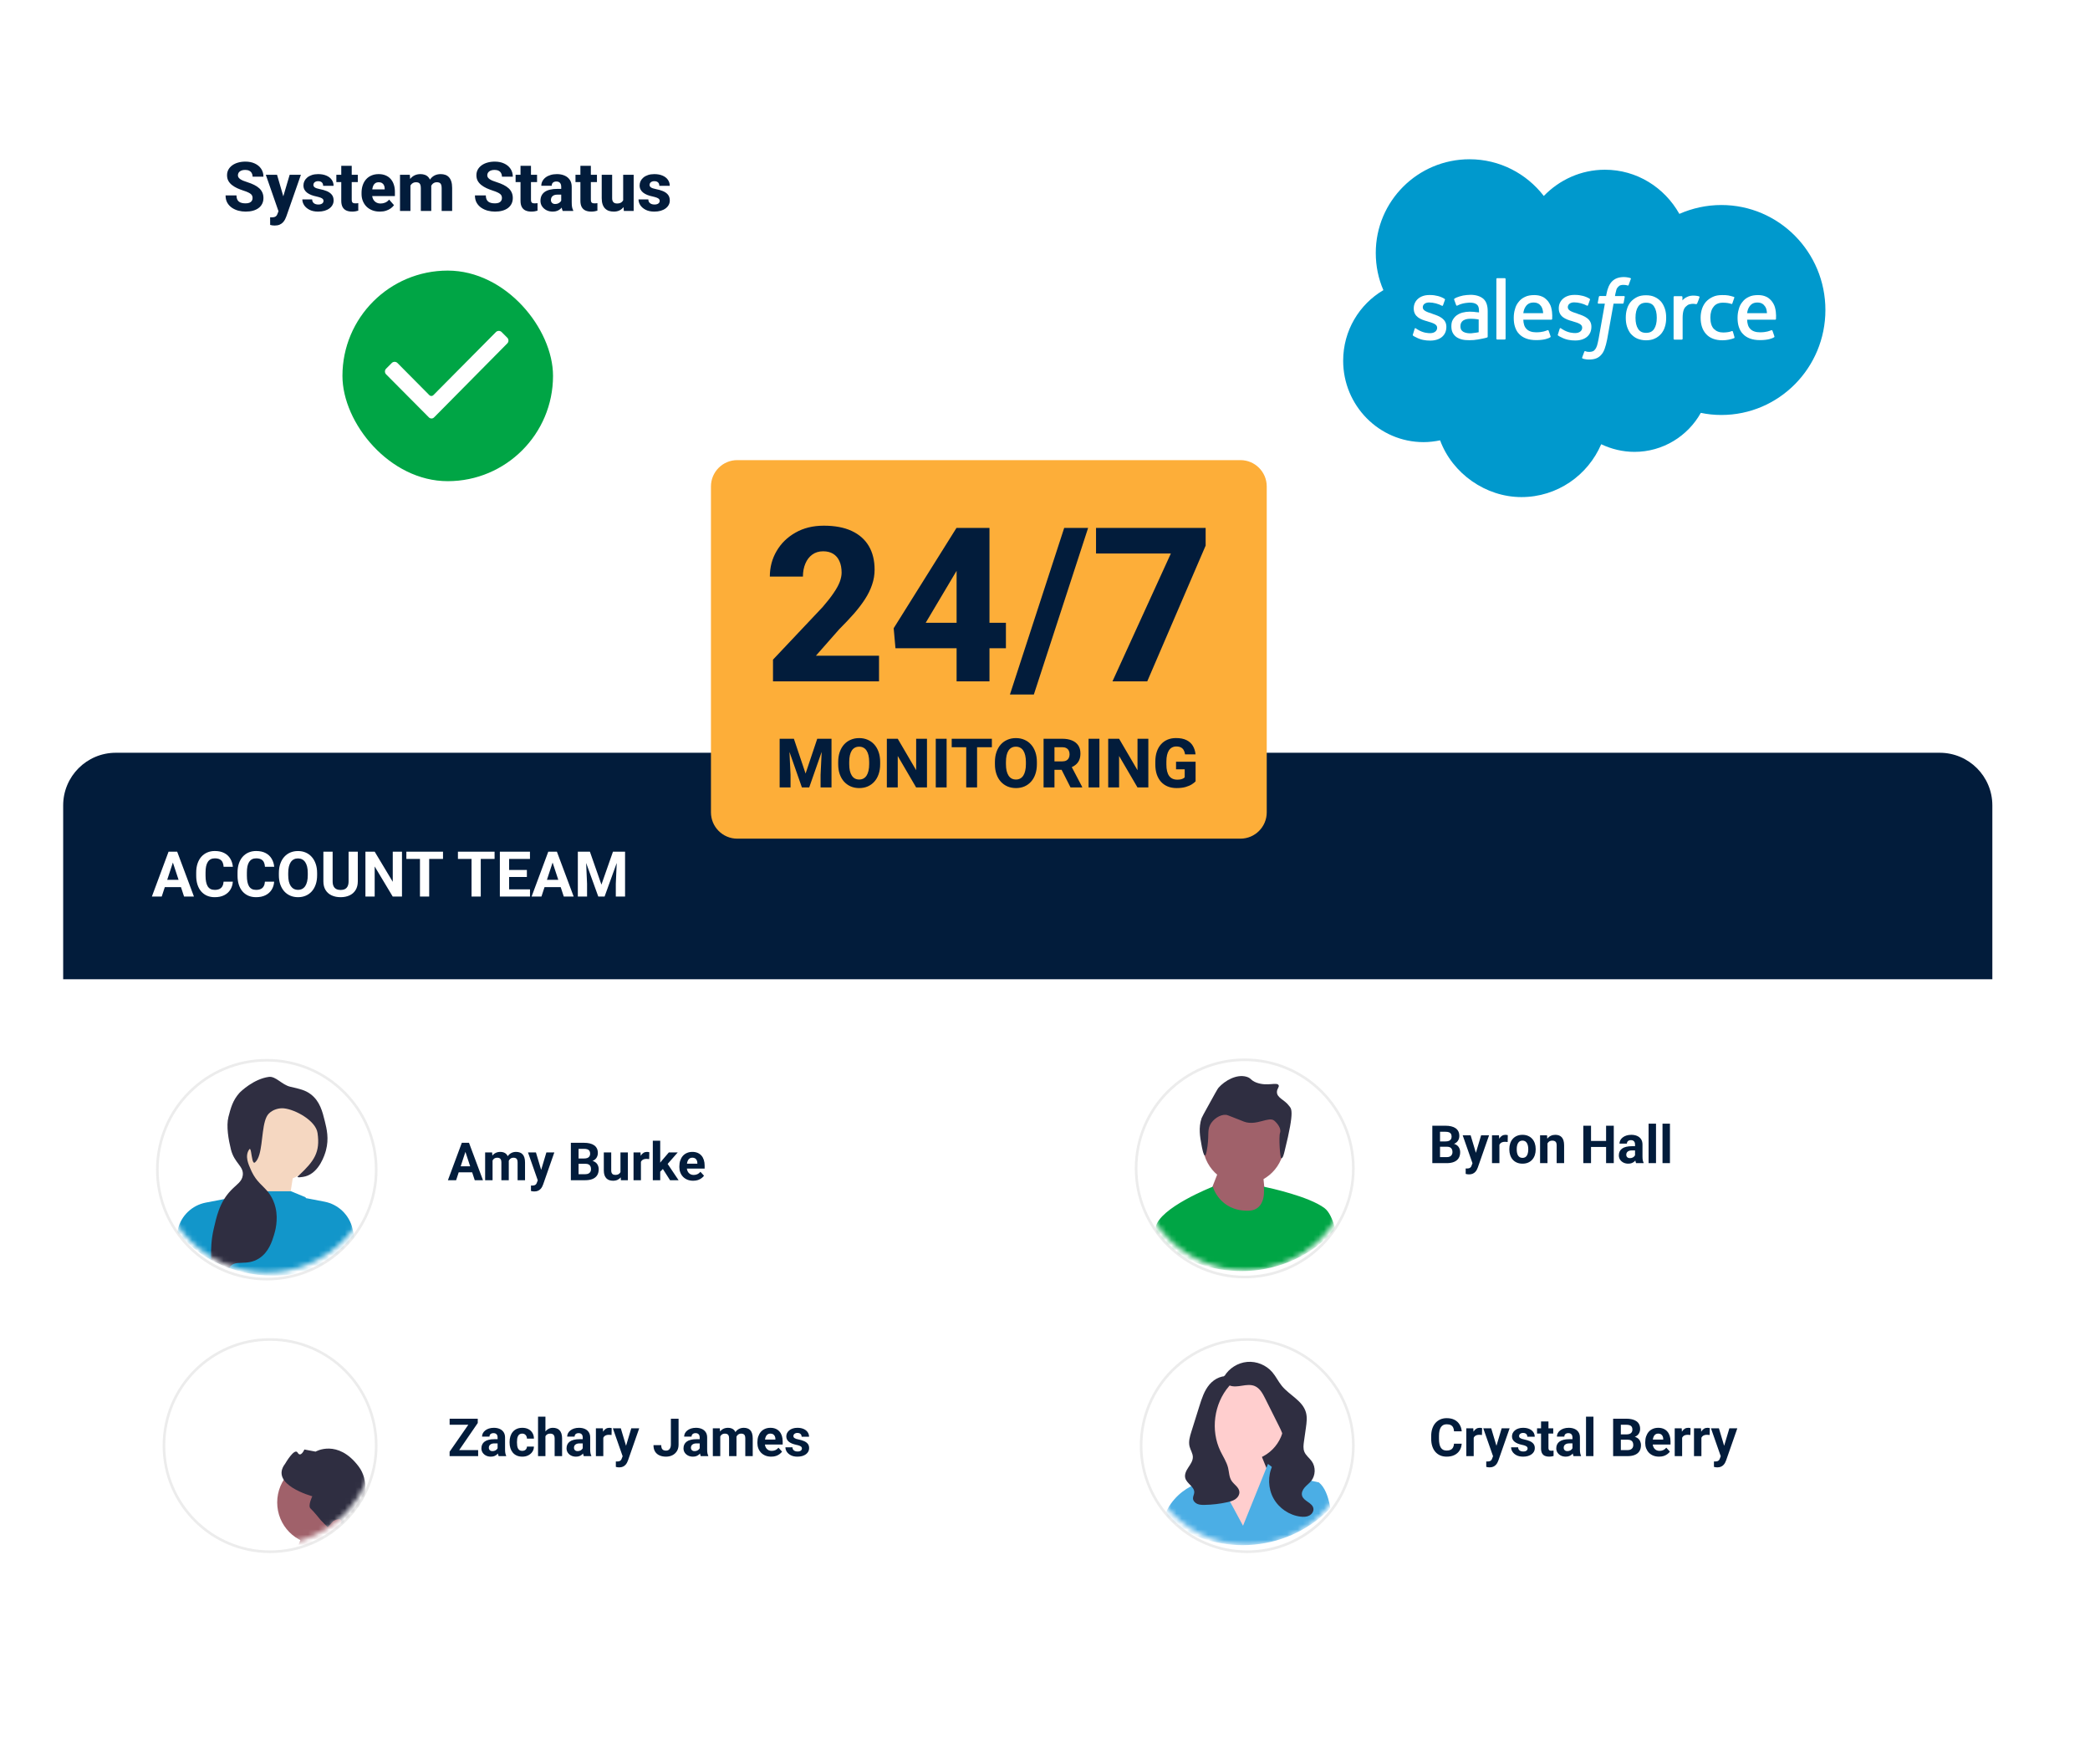 <?xml version="1.0" encoding="UTF-8"?> <svg xmlns="http://www.w3.org/2000/svg" width="397" height="335" viewBox="0 0 397 335" fill="none"><g filter="url(#filter0_d_0_18)"><rect x="12" y="142.985" width="366.352" height="171.334" rx="10" fill="white"></rect></g><path d="M12 152.985C12 147.462 16.477 142.985 22 142.985H368.451C373.974 142.985 378.451 147.462 378.451 152.985V186.004H12V152.985Z" fill="#021C3B"></path><path d="M33.038 163.229L30.718 170.302H28.849L32.019 161.771H33.208L33.038 163.229ZM34.966 170.302L32.64 163.229L32.452 161.771H33.654L36.841 170.302H34.966ZM34.861 167.126V168.503H30.355V167.126H34.861ZM42.472 167.472H44.224C44.189 168.046 44.031 168.556 43.749 169.001C43.472 169.446 43.083 169.794 42.583 170.044C42.087 170.294 41.489 170.419 40.79 170.419C40.243 170.419 39.753 170.325 39.319 170.138C38.886 169.946 38.515 169.673 38.206 169.317C37.902 168.962 37.669 168.532 37.509 168.028C37.349 167.524 37.269 166.96 37.269 166.335V165.743C37.269 165.118 37.351 164.554 37.515 164.05C37.683 163.542 37.921 163.11 38.23 162.755C38.542 162.399 38.915 162.126 39.349 161.935C39.782 161.743 40.267 161.647 40.802 161.647C41.513 161.647 42.112 161.776 42.601 162.034C43.093 162.292 43.474 162.647 43.743 163.101C44.017 163.554 44.181 164.069 44.236 164.647H42.478C42.458 164.304 42.39 164.013 42.273 163.774C42.156 163.532 41.978 163.351 41.739 163.229C41.505 163.104 41.193 163.042 40.802 163.042C40.509 163.042 40.253 163.097 40.034 163.206C39.816 163.315 39.632 163.481 39.484 163.704C39.335 163.927 39.224 164.208 39.15 164.548C39.079 164.884 39.044 165.278 39.044 165.731V166.335C39.044 166.776 39.077 167.165 39.144 167.501C39.21 167.833 39.312 168.114 39.448 168.345C39.589 168.571 39.769 168.743 39.987 168.86C40.21 168.974 40.478 169.03 40.79 169.03C41.157 169.03 41.46 168.972 41.698 168.854C41.937 168.737 42.118 168.563 42.243 168.333C42.372 168.103 42.448 167.815 42.472 167.472ZM50.323 167.472H52.075C52.04 168.046 51.882 168.556 51.601 169.001C51.323 169.446 50.935 169.794 50.435 170.044C49.939 170.294 49.341 170.419 48.642 170.419C48.095 170.419 47.605 170.325 47.171 170.138C46.737 169.946 46.366 169.673 46.058 169.317C45.753 168.962 45.521 168.532 45.361 168.028C45.2 167.524 45.12 166.96 45.12 166.335V165.743C45.12 165.118 45.202 164.554 45.366 164.05C45.534 163.542 45.773 163.11 46.081 162.755C46.394 162.399 46.767 162.126 47.2 161.935C47.634 161.743 48.118 161.647 48.654 161.647C49.364 161.647 49.964 161.776 50.452 162.034C50.944 162.292 51.325 162.647 51.595 163.101C51.868 163.554 52.032 164.069 52.087 164.647H50.329C50.31 164.304 50.241 164.013 50.124 163.774C50.007 163.532 49.829 163.351 49.591 163.229C49.357 163.104 49.044 163.042 48.654 163.042C48.361 163.042 48.105 163.097 47.886 163.206C47.667 163.315 47.484 163.481 47.335 163.704C47.187 163.927 47.075 164.208 47.001 164.548C46.931 164.884 46.896 165.278 46.896 165.731V166.335C46.896 166.776 46.929 167.165 46.995 167.501C47.062 167.833 47.163 168.114 47.3 168.345C47.441 168.571 47.62 168.743 47.839 168.86C48.062 168.974 48.329 169.03 48.642 169.03C49.009 169.03 49.312 168.972 49.55 168.854C49.788 168.737 49.97 168.563 50.095 168.333C50.224 168.103 50.3 167.815 50.323 167.472ZM60.237 165.837V166.241C60.237 166.89 60.15 167.472 59.974 167.987C59.798 168.503 59.55 168.942 59.23 169.306C58.909 169.665 58.527 169.94 58.081 170.132C57.64 170.323 57.15 170.419 56.611 170.419C56.075 170.419 55.585 170.323 55.14 170.132C54.698 169.94 54.316 169.665 53.991 169.306C53.667 168.942 53.415 168.503 53.236 167.987C53.06 167.472 52.972 166.89 52.972 166.241V165.837C52.972 165.185 53.06 164.603 53.236 164.091C53.411 163.575 53.659 163.136 53.98 162.772C54.304 162.409 54.687 162.132 55.128 161.94C55.573 161.749 56.064 161.653 56.599 161.653C57.138 161.653 57.628 161.749 58.069 161.94C58.515 162.132 58.898 162.409 59.218 162.772C59.542 163.136 59.792 163.575 59.968 164.091C60.148 164.603 60.237 165.185 60.237 165.837ZM58.462 166.241V165.825C58.462 165.372 58.421 164.974 58.339 164.63C58.257 164.286 58.136 163.997 57.976 163.763C57.816 163.528 57.62 163.353 57.39 163.235C57.159 163.114 56.896 163.054 56.599 163.054C56.302 163.054 56.038 163.114 55.808 163.235C55.581 163.353 55.388 163.528 55.228 163.763C55.072 163.997 54.952 164.286 54.87 164.63C54.788 164.974 54.747 165.372 54.747 165.825V166.241C54.747 166.69 54.788 167.089 54.87 167.437C54.952 167.78 55.073 168.071 55.234 168.31C55.394 168.544 55.589 168.722 55.819 168.843C56.05 168.964 56.314 169.024 56.611 169.024C56.907 169.024 57.171 168.964 57.402 168.843C57.632 168.722 57.825 168.544 57.982 168.31C58.138 168.071 58.257 167.78 58.339 167.437C58.421 167.089 58.462 166.69 58.462 166.241ZM66.214 161.771H67.966V167.407C67.966 168.063 67.825 168.616 67.544 169.065C67.267 169.515 66.882 169.853 66.39 170.079C65.902 170.306 65.339 170.419 64.702 170.419C64.066 170.419 63.499 170.306 63.003 170.079C62.511 169.853 62.124 169.515 61.843 169.065C61.566 168.616 61.427 168.063 61.427 167.407V161.771H63.185V167.407C63.185 167.79 63.245 168.103 63.366 168.345C63.487 168.587 63.661 168.765 63.888 168.878C64.118 168.991 64.39 169.048 64.702 169.048C65.023 169.048 65.294 168.991 65.517 168.878C65.743 168.765 65.915 168.587 66.032 168.345C66.153 168.103 66.214 167.79 66.214 167.407V161.771ZM76.357 161.771V170.302H74.599L71.171 164.583V170.302H69.413V161.771H71.171L74.605 167.495V161.771H76.357ZM81.525 161.771V170.302H79.773V161.771H81.525ZM84.15 161.771V163.147H77.189V161.771H84.15ZM91.322 161.771V170.302H89.57V161.771H91.322ZM93.947 161.771V163.147H86.986V161.771H93.947ZM100.673 168.931V170.302H96.132V168.931H100.673ZM96.706 161.771V170.302H94.948V161.771H96.706ZM100.081 165.245V166.581H96.132V165.245H100.081ZM100.667 161.771V163.147H96.132V161.771H100.667ZM105.167 163.229L102.847 170.302H100.978L104.148 161.771H105.337L105.167 163.229ZM107.095 170.302L104.769 163.229L104.581 161.771H105.782L108.97 170.302H107.095ZM106.989 167.126V168.503H102.484V167.126H106.989ZM110.564 161.771H112.052L114.243 168.034L116.435 161.771H117.923L114.841 170.302H113.646L110.564 161.771ZM109.761 161.771H111.243L111.513 167.876V170.302H109.761V161.771ZM117.243 161.771H118.732V170.302H116.974V167.876L117.243 161.771Z" fill="white"></path><path d="M88.573 218.287L86.64 224.18H85.082L87.724 217.071H88.715L88.573 218.287ZM90.18 224.18L88.241 218.287L88.085 217.071H89.086L91.742 224.18H90.18ZM90.092 221.534V222.681H86.337V221.534H90.092ZM93.564 219.991V224.18H92.152V218.897H93.476L93.564 219.991ZM93.368 221.353H92.978C92.978 220.985 93.022 220.647 93.109 220.338C93.201 220.025 93.332 219.755 93.505 219.527C93.681 219.296 93.897 219.117 94.154 218.99C94.412 218.863 94.709 218.799 95.048 218.799C95.282 218.799 95.497 218.835 95.692 218.907C95.888 218.975 96.055 219.084 96.195 219.234C96.338 219.38 96.449 219.573 96.527 219.81C96.606 220.045 96.644 220.326 96.644 220.655V224.18H95.238V220.811C95.238 220.57 95.206 220.385 95.141 220.255C95.076 220.124 94.983 220.033 94.862 219.981C94.745 219.929 94.603 219.903 94.438 219.903C94.255 219.903 94.096 219.94 93.959 220.015C93.826 220.09 93.715 220.194 93.627 220.328C93.539 220.458 93.474 220.611 93.432 220.787C93.389 220.963 93.368 221.151 93.368 221.353ZM96.513 221.192L96.01 221.255C96.01 220.91 96.052 220.59 96.137 220.294C96.225 219.997 96.353 219.737 96.522 219.512C96.695 219.288 96.908 219.114 97.162 218.99C97.416 218.863 97.709 218.799 98.041 218.799C98.295 218.799 98.526 218.837 98.734 218.912C98.943 218.983 99.12 219.099 99.267 219.258C99.416 219.415 99.53 219.62 99.608 219.874C99.69 220.128 99.731 220.438 99.731 220.806V224.18H98.319V220.806C98.319 220.562 98.287 220.377 98.222 220.25C98.16 220.119 98.069 220.03 97.948 219.981C97.831 219.929 97.691 219.903 97.528 219.903C97.359 219.903 97.211 219.937 97.084 220.005C96.957 220.071 96.851 220.162 96.767 220.279C96.682 220.396 96.618 220.533 96.576 220.689C96.534 220.842 96.513 221.01 96.513 221.192ZM102.387 223.585L103.788 218.897H105.297L103.173 224.976C103.127 225.11 103.065 225.253 102.987 225.406C102.912 225.559 102.81 225.704 102.68 225.84C102.553 225.98 102.392 226.094 102.196 226.182C102.004 226.27 101.768 226.314 101.488 226.314C101.355 226.314 101.246 226.306 101.161 226.29C101.076 226.273 100.976 226.251 100.858 226.221V225.191C100.894 225.191 100.932 225.191 100.971 225.191C101.01 225.194 101.047 225.196 101.083 225.196C101.269 225.196 101.42 225.175 101.537 225.132C101.654 225.09 101.749 225.025 101.82 224.937C101.892 224.852 101.949 224.742 101.991 224.605L102.387 223.585ZM101.801 218.897L102.948 222.725L103.148 224.214L102.191 224.317L100.292 218.897H101.801ZM111.22 221.06H109.394L109.384 220.054H110.917C111.187 220.054 111.409 220.02 111.581 219.952C111.754 219.88 111.882 219.778 111.967 219.644C112.055 219.507 112.099 219.341 112.099 219.146C112.099 218.925 112.056 218.746 111.972 218.609C111.89 218.472 111.762 218.373 111.586 218.311C111.413 218.249 111.19 218.218 110.917 218.218H109.901V224.18H108.437V217.071H110.917C111.33 217.071 111.7 217.11 112.025 217.188C112.354 217.266 112.632 217.385 112.86 217.545C113.088 217.704 113.262 217.906 113.383 218.15C113.503 218.391 113.563 218.677 113.563 219.009C113.563 219.302 113.497 219.573 113.363 219.82C113.233 220.067 113.026 220.269 112.743 220.425C112.463 220.582 112.097 220.668 111.645 220.684L111.22 221.06ZM111.156 224.18H108.993L109.564 223.038H111.156C111.413 223.038 111.623 222.997 111.786 222.916C111.949 222.831 112.069 222.717 112.147 222.574C112.226 222.431 112.265 222.266 112.265 222.081C112.265 221.872 112.229 221.692 112.157 221.539C112.089 221.386 111.978 221.269 111.825 221.187C111.672 221.102 111.47 221.06 111.22 221.06H109.809L109.818 220.054H111.576L111.913 220.45C112.346 220.443 112.694 220.52 112.958 220.679C113.225 220.836 113.419 221.039 113.539 221.29C113.663 221.54 113.725 221.809 113.725 222.095C113.725 222.551 113.625 222.935 113.427 223.248C113.228 223.557 112.937 223.79 112.553 223.946C112.172 224.102 111.706 224.18 111.156 224.18ZM117.86 222.916V218.897H119.267V224.18H117.943L117.86 222.916ZM118.017 221.832L118.432 221.822C118.432 222.173 118.391 222.501 118.31 222.803C118.228 223.103 118.106 223.363 117.943 223.585C117.781 223.803 117.576 223.974 117.328 224.097C117.081 224.218 116.789 224.278 116.454 224.278C116.197 224.278 115.959 224.242 115.741 224.171C115.526 224.096 115.341 223.98 115.185 223.824C115.032 223.664 114.911 223.461 114.823 223.214C114.739 222.963 114.696 222.662 114.696 222.31V218.897H116.103V222.32C116.103 222.476 116.12 222.608 116.156 222.715C116.195 222.823 116.249 222.911 116.317 222.979C116.386 223.047 116.465 223.096 116.557 223.126C116.651 223.155 116.755 223.17 116.869 223.17C117.159 223.17 117.387 223.111 117.553 222.994C117.722 222.877 117.841 222.717 117.909 222.515C117.981 222.31 118.017 222.082 118.017 221.832ZM121.747 220.049V224.18H120.341V218.897H121.664L121.747 220.049ZM123.339 218.863L123.314 220.167C123.246 220.157 123.163 220.149 123.065 220.142C122.971 220.132 122.885 220.128 122.807 220.128C122.608 220.128 122.436 220.154 122.289 220.206C122.146 220.255 122.025 220.328 121.928 220.425C121.833 220.523 121.762 220.642 121.713 220.782C121.667 220.922 121.641 221.081 121.635 221.26L121.352 221.172C121.352 220.831 121.386 220.517 121.454 220.23C121.522 219.94 121.622 219.688 121.752 219.473C121.885 219.258 122.048 219.092 122.24 218.975C122.432 218.858 122.652 218.799 122.899 218.799C122.978 218.799 123.057 218.806 123.139 218.819C123.22 218.829 123.287 218.843 123.339 218.863ZM125.409 216.675V224.18H124.003V216.675H125.409ZM128.739 218.897L126.444 221.514L125.214 222.759L124.701 221.744L125.678 220.504L127.05 218.897H128.739ZM127.279 224.18L125.717 221.739L126.688 220.889L128.9 224.18H127.279ZM131.679 224.278C131.269 224.278 130.901 224.213 130.575 224.083C130.25 223.949 129.973 223.765 129.745 223.531C129.521 223.297 129.348 223.025 129.228 222.715C129.107 222.403 129.047 222.071 129.047 221.719V221.524C129.047 221.124 129.104 220.757 129.218 220.425C129.332 220.093 129.494 219.805 129.706 219.561C129.921 219.317 130.181 219.13 130.487 219C130.793 218.866 131.138 218.799 131.522 218.799C131.897 218.799 132.229 218.861 132.519 218.985C132.808 219.109 133.051 219.284 133.246 219.512C133.445 219.74 133.594 220.014 133.695 220.333C133.796 220.648 133.847 221 133.847 221.387V221.973H129.647V221.036H132.465V220.928C132.465 220.733 132.429 220.559 132.357 220.406C132.289 220.25 132.185 220.126 132.045 220.035C131.905 219.944 131.726 219.898 131.508 219.898C131.322 219.898 131.163 219.939 131.029 220.02C130.896 220.102 130.787 220.215 130.702 220.362C130.621 220.508 130.559 220.681 130.517 220.88C130.478 221.075 130.458 221.29 130.458 221.524V221.719C130.458 221.931 130.487 222.126 130.546 222.305C130.608 222.484 130.694 222.639 130.805 222.769C130.919 222.899 131.055 223 131.215 223.072C131.378 223.144 131.562 223.179 131.767 223.179C132.021 223.179 132.257 223.13 132.475 223.033C132.696 222.932 132.886 222.781 133.046 222.579L133.729 223.321C133.619 223.48 133.467 223.633 133.275 223.78C133.087 223.926 132.859 224.047 132.592 224.141C132.325 224.232 132.021 224.278 131.679 224.278Z" fill="#021C3B"></path><path d="M90.824 275.447V276.59H85.785V275.447H90.824ZM90.751 270.296L86.435 276.59H85.404V275.75L89.755 269.481H90.751V270.296ZM90.248 269.481V270.628H85.409V269.481H90.248ZM94.52 275.399V273.045C94.52 272.876 94.493 272.731 94.438 272.61C94.382 272.487 94.296 272.391 94.179 272.322C94.065 272.254 93.917 272.22 93.734 272.22C93.578 272.22 93.443 272.248 93.329 272.303C93.215 272.355 93.127 272.431 93.065 272.532C93.004 272.63 92.973 272.746 92.973 272.879H91.566C91.566 272.654 91.618 272.441 91.723 272.239C91.827 272.038 91.978 271.86 92.177 271.707C92.375 271.551 92.611 271.429 92.885 271.341C93.162 271.253 93.471 271.209 93.812 271.209C94.223 271.209 94.587 271.277 94.906 271.414C95.225 271.551 95.476 271.756 95.658 272.029C95.844 272.303 95.936 272.645 95.936 273.055V275.316C95.936 275.605 95.954 275.843 95.99 276.028C96.026 276.211 96.078 276.37 96.147 276.507V276.59H94.726C94.657 276.447 94.605 276.268 94.569 276.053C94.537 275.835 94.52 275.617 94.52 275.399ZM94.706 273.372L94.716 274.168H93.93C93.744 274.168 93.583 274.189 93.446 274.232C93.31 274.274 93.197 274.334 93.109 274.412C93.022 274.487 92.956 274.575 92.914 274.676C92.875 274.777 92.856 274.887 92.856 275.008C92.856 275.128 92.883 275.237 92.939 275.335C92.994 275.429 93.074 275.504 93.178 275.56C93.282 275.612 93.404 275.638 93.544 275.638C93.755 275.638 93.939 275.595 94.096 275.511C94.252 275.426 94.372 275.322 94.457 275.198C94.545 275.075 94.591 274.957 94.594 274.847L94.965 275.443C94.913 275.576 94.841 275.714 94.75 275.858C94.662 276.001 94.55 276.136 94.413 276.263C94.276 276.387 94.112 276.489 93.92 276.57C93.728 276.649 93.5 276.688 93.236 276.688C92.901 276.688 92.597 276.621 92.323 276.487C92.053 276.351 91.838 276.164 91.679 275.926C91.522 275.685 91.444 275.412 91.444 275.106C91.444 274.829 91.496 274.583 91.601 274.368C91.705 274.153 91.858 273.973 92.06 273.826C92.265 273.677 92.52 273.564 92.826 273.489C93.132 273.411 93.487 273.372 93.891 273.372H94.706ZM99.203 275.589C99.376 275.589 99.529 275.556 99.662 275.491C99.796 275.423 99.9 275.329 99.975 275.208C100.053 275.084 100.093 274.94 100.097 274.774H101.42C101.417 275.145 101.317 275.475 101.122 275.765C100.927 276.051 100.665 276.277 100.336 276.443C100.007 276.606 99.639 276.688 99.232 276.688C98.822 276.688 98.464 276.619 98.158 276.483C97.856 276.346 97.603 276.157 97.401 275.916C97.2 275.672 97.048 275.389 96.947 275.067C96.846 274.741 96.796 274.393 96.796 274.022V273.88C96.796 273.506 96.846 273.157 96.947 272.835C97.048 272.51 97.2 272.226 97.401 271.985C97.603 271.741 97.856 271.551 98.158 271.414C98.461 271.277 98.816 271.209 99.223 271.209C99.656 271.209 100.035 271.292 100.36 271.458C100.689 271.624 100.946 271.862 101.132 272.171C101.321 272.477 101.417 272.84 101.42 273.26H100.097C100.093 273.084 100.056 272.925 99.984 272.781C99.916 272.638 99.815 272.524 99.682 272.44C99.551 272.352 99.39 272.308 99.198 272.308C98.993 272.308 98.826 272.352 98.695 272.44C98.565 272.524 98.464 272.641 98.393 272.791C98.321 272.938 98.27 273.105 98.241 273.294C98.215 273.48 98.202 273.675 98.202 273.88V274.022C98.202 274.227 98.215 274.424 98.241 274.612C98.267 274.801 98.316 274.969 98.388 275.115C98.463 275.262 98.565 275.377 98.695 275.462C98.826 275.547 98.995 275.589 99.203 275.589ZM103.607 269.09V276.59H102.201V269.09H103.607ZM103.407 273.763H103.021C103.025 273.395 103.074 273.056 103.168 272.747C103.262 272.435 103.397 272.165 103.573 271.937C103.749 271.706 103.959 271.526 104.203 271.4C104.451 271.273 104.724 271.209 105.023 271.209C105.284 271.209 105.52 271.247 105.731 271.321C105.946 271.393 106.13 271.51 106.283 271.673C106.439 271.832 106.56 272.042 106.645 272.303C106.729 272.563 106.771 272.879 106.771 273.25V276.59H105.355V273.24C105.355 273.006 105.321 272.822 105.253 272.689C105.188 272.552 105.092 272.456 104.965 272.401C104.841 272.342 104.688 272.313 104.506 272.313C104.304 272.313 104.132 272.35 103.988 272.425C103.848 272.5 103.736 272.604 103.651 272.737C103.567 272.868 103.505 273.021 103.466 273.196C103.427 273.372 103.407 273.561 103.407 273.763ZM110.692 275.399V273.045C110.692 272.876 110.665 272.731 110.609 272.61C110.554 272.487 110.468 272.391 110.351 272.322C110.237 272.254 110.089 272.22 109.906 272.22C109.75 272.22 109.615 272.248 109.501 272.303C109.387 272.355 109.299 272.431 109.237 272.532C109.175 272.63 109.145 272.746 109.145 272.879H107.738C107.738 272.654 107.79 272.441 107.895 272.239C107.999 272.038 108.15 271.86 108.349 271.707C108.547 271.551 108.783 271.429 109.057 271.341C109.333 271.253 109.643 271.209 109.984 271.209C110.395 271.209 110.759 271.277 111.078 271.414C111.397 271.551 111.648 271.756 111.83 272.029C112.016 272.303 112.108 272.645 112.108 273.055V275.316C112.108 275.605 112.126 275.843 112.162 276.028C112.198 276.211 112.25 276.37 112.318 276.507V276.59H110.897C110.829 276.447 110.777 276.268 110.741 276.053C110.709 275.835 110.692 275.617 110.692 275.399ZM110.878 273.372L110.888 274.168H110.102C109.916 274.168 109.755 274.189 109.618 274.232C109.481 274.274 109.369 274.334 109.281 274.412C109.193 274.487 109.128 274.575 109.086 274.676C109.047 274.777 109.027 274.887 109.027 275.008C109.027 275.128 109.055 275.237 109.11 275.335C109.166 275.429 109.245 275.504 109.35 275.56C109.454 275.612 109.576 275.638 109.716 275.638C109.927 275.638 110.111 275.595 110.268 275.511C110.424 275.426 110.544 275.322 110.629 275.198C110.717 275.075 110.762 274.957 110.766 274.847L111.137 275.443C111.085 275.576 111.013 275.714 110.922 275.858C110.834 276.001 110.722 276.136 110.585 276.263C110.448 276.387 110.284 276.489 110.092 276.57C109.9 276.649 109.672 276.688 109.408 276.688C109.073 276.688 108.769 276.621 108.495 276.487C108.225 276.351 108.01 276.164 107.851 275.926C107.694 275.685 107.616 275.412 107.616 275.106C107.616 274.829 107.668 274.583 107.772 274.368C107.877 274.153 108.03 273.973 108.231 273.826C108.437 273.677 108.692 273.564 108.998 273.489C109.304 273.411 109.659 273.372 110.062 273.372H110.878ZM114.599 272.459V276.59H113.192V271.307H114.516L114.599 272.459ZM116.19 271.273L116.166 272.576C116.098 272.567 116.015 272.558 115.917 272.552C115.823 272.542 115.736 272.537 115.658 272.537C115.46 272.537 115.287 272.563 115.141 272.615C114.997 272.664 114.877 272.737 114.779 272.835C114.685 272.933 114.613 273.052 114.564 273.192C114.519 273.332 114.493 273.491 114.486 273.67L114.203 273.582C114.203 273.24 114.237 272.926 114.306 272.64C114.374 272.35 114.473 272.098 114.604 271.883C114.737 271.668 114.9 271.502 115.092 271.385C115.284 271.268 115.504 271.209 115.751 271.209C115.829 271.209 115.909 271.216 115.99 271.229C116.072 271.238 116.138 271.253 116.19 271.273ZM118.51 275.994L119.911 271.307H121.42L119.296 277.386C119.25 277.519 119.188 277.663 119.11 277.816C119.035 277.969 118.933 278.113 118.803 278.25C118.676 278.39 118.515 278.504 118.319 278.592C118.127 278.68 117.891 278.724 117.611 278.724C117.478 278.724 117.369 278.716 117.284 278.699C117.2 278.683 117.099 278.66 116.981 278.631V277.601C117.017 277.601 117.055 277.601 117.094 277.601C117.133 277.604 117.17 277.606 117.206 277.606C117.392 277.606 117.543 277.584 117.66 277.542C117.777 277.5 117.872 277.435 117.943 277.347C118.015 277.262 118.072 277.151 118.114 277.015L118.51 275.994ZM117.924 271.307L119.071 275.135L119.271 276.624L118.314 276.727L116.415 271.307H117.924ZM127.436 274.407V269.481H128.896V274.407C128.896 274.883 128.791 275.291 128.583 275.633C128.375 275.971 128.09 276.232 127.729 276.414C127.37 276.596 126.967 276.688 126.518 276.688C126.052 276.688 125.64 276.609 125.282 276.453C124.924 276.297 124.643 276.058 124.438 275.735C124.232 275.41 124.13 274.998 124.13 274.5H125.6C125.6 274.761 125.635 274.967 125.707 275.12C125.782 275.273 125.888 275.382 126.024 275.447C126.161 275.512 126.326 275.545 126.518 275.545C126.703 275.545 126.864 275.501 127.001 275.413C127.138 275.325 127.243 275.197 127.318 275.027C127.396 274.858 127.436 274.651 127.436 274.407ZM132.909 275.399V273.045C132.909 272.876 132.882 272.731 132.826 272.61C132.771 272.487 132.685 272.391 132.567 272.322C132.453 272.254 132.305 272.22 132.123 272.22C131.967 272.22 131.832 272.248 131.718 272.303C131.604 272.355 131.516 272.431 131.454 272.532C131.392 272.63 131.361 272.746 131.361 272.879H129.955C129.955 272.654 130.007 272.441 130.111 272.239C130.215 272.038 130.367 271.86 130.565 271.707C130.764 271.551 131 271.429 131.273 271.341C131.55 271.253 131.859 271.209 132.201 271.209C132.611 271.209 132.976 271.277 133.295 271.414C133.614 271.551 133.865 271.756 134.047 272.029C134.232 272.303 134.325 272.645 134.325 273.055V275.316C134.325 275.605 134.343 275.843 134.379 276.028C134.415 276.211 134.467 276.37 134.535 276.507V276.59H133.114C133.046 276.447 132.994 276.268 132.958 276.053C132.925 275.835 132.909 275.617 132.909 275.399ZM133.095 273.372L133.104 274.168H132.318C132.133 274.168 131.972 274.189 131.835 274.232C131.698 274.274 131.586 274.334 131.498 274.412C131.41 274.487 131.345 274.575 131.303 274.676C131.264 274.777 131.244 274.887 131.244 275.008C131.244 275.128 131.272 275.237 131.327 275.335C131.382 275.429 131.462 275.504 131.566 275.56C131.671 275.612 131.793 275.638 131.933 275.638C132.144 275.638 132.328 275.595 132.484 275.511C132.641 275.426 132.761 275.322 132.846 275.198C132.934 275.075 132.979 274.957 132.982 274.847L133.354 275.443C133.301 275.576 133.23 275.714 133.139 275.858C133.051 276.001 132.938 276.136 132.802 276.263C132.665 276.387 132.501 276.489 132.309 276.57C132.117 276.649 131.889 276.688 131.625 276.688C131.29 276.688 130.985 276.621 130.712 276.487C130.442 276.351 130.227 276.164 130.067 275.926C129.911 275.685 129.833 275.412 129.833 275.106C129.833 274.829 129.885 274.583 129.989 274.368C130.093 274.153 130.246 273.973 130.448 273.826C130.653 273.677 130.909 273.564 131.215 273.489C131.521 273.411 131.876 273.372 132.279 273.372H133.095ZM136.815 272.401V276.59H135.404V271.307H136.728L136.815 272.401ZM136.62 273.763H136.229C136.229 273.395 136.273 273.056 136.361 272.747C136.452 272.435 136.584 272.165 136.757 271.937C136.933 271.706 137.149 271.526 137.406 271.4C137.663 271.273 137.961 271.209 138.3 271.209C138.534 271.209 138.749 271.245 138.944 271.317C139.14 271.385 139.307 271.494 139.447 271.644C139.59 271.79 139.701 271.982 139.779 272.22C139.857 272.454 139.896 272.736 139.896 273.065V276.59H138.49V273.221C138.49 272.98 138.458 272.794 138.393 272.664C138.327 272.534 138.235 272.443 138.114 272.391C137.997 272.339 137.855 272.313 137.689 272.313C137.507 272.313 137.348 272.35 137.211 272.425C137.077 272.5 136.967 272.604 136.879 272.737C136.791 272.868 136.726 273.021 136.684 273.196C136.641 273.372 136.62 273.561 136.62 273.763ZM139.765 273.602L139.262 273.665C139.262 273.32 139.304 272.999 139.389 272.703C139.477 272.407 139.605 272.147 139.774 271.922C139.947 271.697 140.16 271.523 140.414 271.4C140.668 271.273 140.961 271.209 141.293 271.209C141.547 271.209 141.778 271.247 141.986 271.321C142.195 271.393 142.372 271.509 142.519 271.668C142.668 271.824 142.782 272.029 142.86 272.283C142.942 272.537 142.982 272.848 142.982 273.216V276.59H141.571V273.216C141.571 272.972 141.539 272.786 141.474 272.659C141.412 272.529 141.321 272.44 141.2 272.391C141.083 272.339 140.943 272.313 140.78 272.313C140.611 272.313 140.463 272.347 140.336 272.415C140.209 272.48 140.103 272.571 140.019 272.689C139.934 272.806 139.87 272.943 139.828 273.099C139.786 273.252 139.765 273.419 139.765 273.602ZM146.503 276.688C146.093 276.688 145.725 276.623 145.399 276.492C145.074 276.359 144.797 276.175 144.569 275.941C144.345 275.706 144.172 275.434 144.052 275.125C143.931 274.813 143.871 274.481 143.871 274.129V273.934C143.871 273.533 143.928 273.167 144.042 272.835C144.156 272.503 144.319 272.215 144.53 271.971C144.745 271.727 145.006 271.54 145.312 271.409C145.618 271.276 145.963 271.209 146.347 271.209C146.721 271.209 147.053 271.271 147.343 271.395C147.632 271.518 147.875 271.694 148.07 271.922C148.269 272.15 148.419 272.423 148.52 272.742C148.62 273.058 148.671 273.41 148.671 273.797V274.383H144.472V273.445H147.289V273.338C147.289 273.143 147.253 272.969 147.182 272.816C147.113 272.659 147.009 272.536 146.869 272.444C146.729 272.353 146.55 272.308 146.332 272.308C146.146 272.308 145.987 272.348 145.854 272.43C145.72 272.511 145.611 272.625 145.526 272.772C145.445 272.918 145.383 273.091 145.341 273.289C145.302 273.484 145.282 273.699 145.282 273.934V274.129C145.282 274.341 145.312 274.536 145.37 274.715C145.432 274.894 145.518 275.049 145.629 275.179C145.743 275.309 145.88 275.41 146.039 275.482C146.202 275.553 146.386 275.589 146.591 275.589C146.845 275.589 147.081 275.54 147.299 275.443C147.52 275.342 147.711 275.19 147.87 274.988L148.554 275.731C148.443 275.89 148.292 276.043 148.1 276.19C147.911 276.336 147.683 276.457 147.416 276.551C147.149 276.642 146.845 276.688 146.503 276.688ZM152.328 275.13C152.328 275.029 152.299 274.938 152.24 274.857C152.182 274.775 152.073 274.7 151.913 274.632C151.757 274.56 151.531 274.495 151.234 274.437C150.967 274.378 150.718 274.305 150.487 274.217C150.259 274.126 150.061 274.017 149.892 273.89C149.726 273.763 149.595 273.613 149.501 273.441C149.407 273.265 149.359 273.065 149.359 272.84C149.359 272.619 149.407 272.41 149.501 272.215C149.599 272.02 149.737 271.847 149.916 271.697C150.098 271.544 150.32 271.426 150.58 271.341C150.844 271.253 151.14 271.209 151.469 271.209C151.928 271.209 152.322 271.282 152.65 271.429C152.982 271.575 153.236 271.777 153.412 272.034C153.591 272.288 153.681 272.578 153.681 272.903H152.274C152.274 272.767 152.245 272.645 152.187 272.537C152.131 272.427 152.043 272.34 151.923 272.278C151.806 272.213 151.653 272.181 151.464 272.181C151.308 272.181 151.173 272.208 151.059 272.264C150.945 272.316 150.857 272.387 150.795 272.479C150.736 272.567 150.707 272.664 150.707 272.772C150.707 272.853 150.723 272.926 150.756 272.991C150.792 273.053 150.849 273.11 150.927 273.162C151.005 273.214 151.106 273.263 151.229 273.309C151.356 273.351 151.513 273.39 151.698 273.426C152.079 273.504 152.419 273.607 152.719 273.734C153.018 273.857 153.256 274.026 153.432 274.241C153.607 274.453 153.695 274.731 153.695 275.076C153.695 275.311 153.643 275.526 153.539 275.721C153.435 275.916 153.285 276.087 153.09 276.234C152.895 276.377 152.66 276.489 152.387 276.57C152.117 276.649 151.812 276.688 151.474 276.688C150.982 276.688 150.565 276.6 150.224 276.424C149.885 276.248 149.628 276.025 149.452 275.755C149.28 275.482 149.193 275.202 149.193 274.915H150.526C150.533 275.107 150.582 275.262 150.673 275.379C150.767 275.496 150.886 275.581 151.029 275.633C151.176 275.685 151.334 275.711 151.503 275.711C151.685 275.711 151.837 275.687 151.957 275.638C152.077 275.586 152.169 275.517 152.23 275.433C152.296 275.345 152.328 275.244 152.328 275.13Z" fill="#021C3B"></path><path d="M276.193 274.23H277.653C277.624 274.709 277.492 275.134 277.258 275.505C277.027 275.876 276.703 276.166 276.286 276.374C275.873 276.582 275.375 276.686 274.792 276.686C274.336 276.686 273.928 276.608 273.567 276.452C273.205 276.292 272.896 276.065 272.639 275.768C272.385 275.472 272.191 275.114 272.058 274.694C271.924 274.274 271.858 273.804 271.858 273.283V272.79C271.858 272.269 271.926 271.799 272.063 271.379C272.203 270.956 272.401 270.596 272.658 270.3C272.919 270.003 273.23 269.776 273.591 269.616C273.952 269.457 274.356 269.377 274.802 269.377C275.394 269.377 275.894 269.484 276.301 269.699C276.711 269.914 277.028 270.21 277.253 270.588C277.481 270.965 277.618 271.395 277.663 271.877H276.198C276.182 271.59 276.125 271.348 276.027 271.149C275.93 270.947 275.782 270.796 275.583 270.695C275.388 270.591 275.127 270.539 274.802 270.539C274.558 270.539 274.345 270.584 274.162 270.676C273.98 270.767 273.827 270.905 273.703 271.091C273.58 271.276 273.487 271.511 273.425 271.794C273.366 272.074 273.337 272.402 273.337 272.78V273.283C273.337 273.651 273.365 273.975 273.42 274.255C273.475 274.531 273.56 274.766 273.674 274.958C273.791 275.147 273.941 275.29 274.123 275.388C274.309 275.482 274.532 275.529 274.792 275.529C275.098 275.529 275.35 275.48 275.549 275.383C275.748 275.285 275.899 275.14 276.003 274.948C276.11 274.756 276.174 274.517 276.193 274.23ZM279.934 272.458V276.589H278.527V271.305H279.851L279.934 272.458ZM281.526 271.271L281.501 272.575C281.433 272.565 281.35 272.557 281.252 272.551C281.158 272.541 281.071 272.536 280.993 272.536C280.795 272.536 280.622 272.562 280.476 272.614C280.332 272.663 280.212 272.736 280.114 272.834C280.02 272.931 279.948 273.05 279.9 273.19C279.854 273.33 279.828 273.49 279.821 273.669L279.538 273.581C279.538 273.239 279.572 272.925 279.641 272.638C279.709 272.349 279.808 272.096 279.939 271.882C280.072 271.667 280.235 271.501 280.427 271.384C280.619 271.266 280.839 271.208 281.086 271.208C281.164 271.208 281.244 271.214 281.325 271.227C281.407 271.237 281.473 271.252 281.526 271.271ZM283.845 275.993L285.246 271.305H286.755L284.631 277.385C284.585 277.518 284.524 277.661 284.445 277.814C284.371 277.967 284.268 278.112 284.138 278.249C284.011 278.389 283.85 278.503 283.654 278.591C283.462 278.679 283.226 278.722 282.946 278.722C282.813 278.722 282.704 278.714 282.619 278.698C282.535 278.682 282.434 278.659 282.317 278.63V277.599C282.352 277.599 282.39 277.599 282.429 277.599C282.468 277.603 282.505 277.604 282.541 277.604C282.727 277.604 282.878 277.583 282.995 277.541C283.112 277.499 283.207 277.433 283.278 277.346C283.35 277.261 283.407 277.15 283.449 277.013L283.845 275.993ZM283.259 271.305L284.406 275.134L284.607 276.623L283.65 276.725L281.75 271.305H283.259ZM290.173 275.129C290.173 275.028 290.144 274.937 290.085 274.855C290.026 274.774 289.917 274.699 289.758 274.631C289.602 274.559 289.375 274.494 289.079 274.435C288.812 274.377 288.563 274.304 288.332 274.216C288.104 274.124 287.906 274.015 287.736 273.888C287.57 273.762 287.44 273.612 287.346 273.439C287.251 273.263 287.204 273.063 287.204 272.839C287.204 272.617 287.251 272.409 287.346 272.214C287.443 272.018 287.582 271.846 287.761 271.696C287.943 271.543 288.165 271.424 288.425 271.34C288.689 271.252 288.985 271.208 289.314 271.208C289.773 271.208 290.166 271.281 290.495 271.428C290.827 271.574 291.081 271.776 291.257 272.033C291.436 272.287 291.526 272.577 291.526 272.902H290.119C290.119 272.765 290.09 272.643 290.031 272.536C289.976 272.425 289.888 272.339 289.768 272.277C289.651 272.212 289.498 272.18 289.309 272.18C289.152 272.18 289.017 272.207 288.903 272.263C288.79 272.315 288.702 272.386 288.64 272.477C288.581 272.565 288.552 272.663 288.552 272.77C288.552 272.852 288.568 272.925 288.601 272.99C288.637 273.052 288.693 273.109 288.772 273.161C288.85 273.213 288.951 273.262 289.074 273.307C289.201 273.35 289.358 273.389 289.543 273.425C289.924 273.503 290.264 273.605 290.564 273.732C290.863 273.856 291.101 274.025 291.276 274.24C291.452 274.452 291.54 274.73 291.54 275.075C291.54 275.309 291.488 275.524 291.384 275.72C291.28 275.915 291.13 276.086 290.935 276.232C290.739 276.375 290.505 276.488 290.232 276.569C289.961 276.647 289.657 276.686 289.318 276.686C288.827 276.686 288.41 276.598 288.068 276.423C287.73 276.247 287.473 276.024 287.297 275.754C287.124 275.48 287.038 275.2 287.038 274.914H288.371C288.378 275.106 288.427 275.261 288.518 275.378C288.612 275.495 288.731 275.58 288.874 275.632C289.021 275.684 289.179 275.71 289.348 275.71C289.53 275.71 289.681 275.685 289.802 275.637C289.922 275.584 290.013 275.516 290.075 275.431C290.14 275.344 290.173 275.243 290.173 275.129ZM295.041 271.305V272.302H291.965V271.305H295.041ZM292.727 270.002H294.133V274.997C294.133 275.15 294.152 275.267 294.192 275.348C294.234 275.43 294.296 275.487 294.377 275.519C294.458 275.549 294.561 275.563 294.685 275.563C294.773 275.563 294.851 275.56 294.919 275.554C294.991 275.544 295.051 275.534 295.1 275.524L295.105 276.559C294.984 276.598 294.854 276.629 294.714 276.652C294.574 276.675 294.419 276.686 294.25 276.686C293.941 276.686 293.671 276.636 293.44 276.535C293.212 276.431 293.036 276.265 292.912 276.037C292.789 275.809 292.727 275.51 292.727 275.138V270.002ZM298.693 275.397V273.044C298.693 272.874 298.666 272.73 298.61 272.609C298.555 272.485 298.469 272.389 298.352 272.321C298.238 272.253 298.09 272.219 297.907 272.219C297.751 272.219 297.616 272.246 297.502 272.302C297.388 272.354 297.3 272.43 297.238 272.531C297.177 272.629 297.146 272.744 297.146 272.878H295.739C295.739 272.653 295.791 272.44 295.896 272.238C296 272.036 296.151 271.859 296.35 271.706C296.548 271.55 296.784 271.428 297.058 271.34C297.334 271.252 297.644 271.208 297.985 271.208C298.396 271.208 298.76 271.276 299.079 271.413C299.398 271.55 299.649 271.755 299.831 272.028C300.017 272.302 300.109 272.643 300.109 273.054V275.314C300.109 275.604 300.127 275.842 300.163 276.027C300.199 276.209 300.251 276.369 300.319 276.506V276.589H298.899C298.83 276.445 298.778 276.266 298.742 276.052C298.71 275.833 298.693 275.615 298.693 275.397ZM298.879 273.371L298.889 274.167H298.103C297.917 274.167 297.756 274.188 297.619 274.23C297.483 274.273 297.37 274.333 297.282 274.411C297.194 274.486 297.129 274.574 297.087 274.675C297.048 274.776 297.028 274.886 297.028 275.007C297.028 275.127 297.056 275.236 297.111 275.334C297.167 275.428 297.247 275.503 297.351 275.558C297.455 275.61 297.577 275.637 297.717 275.637C297.929 275.637 298.112 275.594 298.269 275.51C298.425 275.425 298.545 275.321 298.63 275.197C298.718 275.073 298.763 274.956 298.767 274.846L299.138 275.441C299.086 275.575 299.014 275.713 298.923 275.856C298.835 275.999 298.723 276.135 298.586 276.262C298.449 276.385 298.285 276.488 298.093 276.569C297.901 276.647 297.673 276.686 297.409 276.686C297.074 276.686 296.77 276.62 296.496 276.486C296.226 276.349 296.011 276.162 295.852 275.925C295.695 275.684 295.617 275.41 295.617 275.104C295.617 274.828 295.669 274.582 295.774 274.367C295.878 274.152 296.031 273.971 296.233 273.825C296.438 273.675 296.693 273.563 296.999 273.488C297.305 273.41 297.66 273.371 298.064 273.371H298.879ZM302.678 269.089V276.589H301.267V269.089H302.678ZM309.201 273.469H307.375L307.365 272.463H308.899C309.169 272.463 309.39 272.429 309.563 272.36C309.735 272.289 309.864 272.186 309.948 272.053C310.036 271.916 310.08 271.75 310.08 271.555C310.08 271.333 310.038 271.154 309.953 271.017C309.872 270.881 309.743 270.781 309.568 270.72C309.395 270.658 309.172 270.627 308.899 270.627H307.883V276.589H306.418V269.479H308.899C309.312 269.479 309.681 269.518 310.007 269.596C310.336 269.675 310.614 269.793 310.842 269.953C311.07 270.112 311.244 270.314 311.364 270.558C311.485 270.799 311.545 271.086 311.545 271.418C311.545 271.711 311.478 271.981 311.345 272.228C311.215 272.476 311.008 272.678 310.725 272.834C310.445 272.99 310.079 273.076 309.626 273.093L309.201 273.469ZM309.138 276.589H306.975L307.546 275.446H309.138C309.395 275.446 309.605 275.405 309.768 275.324C309.93 275.239 310.051 275.125 310.129 274.982C310.207 274.839 310.246 274.675 310.246 274.489C310.246 274.281 310.21 274.1 310.139 273.947C310.07 273.794 309.96 273.677 309.807 273.596C309.654 273.511 309.452 273.469 309.201 273.469H307.79L307.8 272.463H309.558L309.895 272.858C310.328 272.852 310.676 272.928 310.94 273.088C311.207 273.244 311.4 273.447 311.521 273.698C311.644 273.949 311.706 274.217 311.706 274.504C311.706 274.959 311.607 275.344 311.408 275.656C311.21 275.965 310.918 276.198 310.534 276.354C310.153 276.511 309.688 276.589 309.138 276.589ZM315.149 276.686C314.738 276.686 314.371 276.621 314.045 276.491C313.72 276.358 313.443 276.174 313.215 275.939C312.99 275.705 312.818 275.433 312.697 275.124C312.577 274.811 312.517 274.479 312.517 274.128V273.932C312.517 273.532 312.574 273.166 312.688 272.834C312.802 272.502 312.964 272.214 313.176 271.97C313.391 271.725 313.651 271.538 313.957 271.408C314.263 271.275 314.608 271.208 314.992 271.208C315.367 271.208 315.699 271.27 315.988 271.393C316.278 271.517 316.521 271.693 316.716 271.921C316.915 272.149 317.064 272.422 317.165 272.741C317.266 273.057 317.317 273.408 317.317 273.796V274.382H313.117V273.444H315.935V273.337C315.935 273.141 315.899 272.967 315.827 272.814C315.759 272.658 315.655 272.534 315.515 272.443C315.375 272.352 315.196 272.306 314.978 272.306C314.792 272.306 314.633 272.347 314.499 272.429C314.366 272.51 314.257 272.624 314.172 272.77C314.091 272.917 314.029 273.089 313.986 273.288C313.947 273.483 313.928 273.698 313.928 273.932V274.128C313.928 274.339 313.957 274.535 314.016 274.714C314.078 274.893 314.164 275.047 314.275 275.178C314.388 275.308 314.525 275.409 314.685 275.48C314.847 275.552 315.031 275.588 315.236 275.588C315.49 275.588 315.726 275.539 315.944 275.441C316.166 275.34 316.356 275.189 316.516 274.987L317.199 275.729C317.089 275.889 316.937 276.042 316.745 276.188C316.556 276.335 316.329 276.455 316.062 276.55C315.795 276.641 315.49 276.686 315.149 276.686ZM319.524 272.458V276.589H318.117V271.305H319.441L319.524 272.458ZM321.115 271.271L321.091 272.575C321.023 272.565 320.94 272.557 320.842 272.551C320.748 272.541 320.661 272.536 320.583 272.536C320.385 272.536 320.212 272.562 320.066 272.614C319.922 272.663 319.802 272.736 319.704 272.834C319.61 272.931 319.538 273.05 319.489 273.19C319.444 273.33 319.418 273.49 319.411 273.669L319.128 273.581C319.128 273.239 319.162 272.925 319.231 272.638C319.299 272.349 319.398 272.096 319.528 271.882C319.662 271.667 319.825 271.501 320.017 271.384C320.209 271.266 320.429 271.208 320.676 271.208C320.754 271.208 320.834 271.214 320.915 271.227C320.997 271.237 321.063 271.252 321.115 271.271ZM323.186 272.458V276.589H321.779V271.305H323.103L323.186 272.458ZM324.777 271.271L324.753 272.575C324.685 272.565 324.602 272.557 324.504 272.551C324.41 272.541 324.323 272.536 324.245 272.536C324.047 272.536 323.874 272.562 323.728 272.614C323.584 272.663 323.464 272.736 323.366 272.834C323.272 272.931 323.2 273.05 323.151 273.19C323.106 273.33 323.08 273.49 323.073 273.669L322.79 273.581C322.79 273.239 322.824 272.925 322.893 272.638C322.961 272.349 323.06 272.096 323.191 271.882C323.324 271.667 323.487 271.501 323.679 271.384C323.871 271.266 324.091 271.208 324.338 271.208C324.416 271.208 324.496 271.214 324.577 271.227C324.659 271.237 324.725 271.252 324.777 271.271ZM327.097 275.993L328.498 271.305H330.007L327.883 277.385C327.837 277.518 327.776 277.661 327.697 277.814C327.623 277.967 327.52 278.112 327.39 278.249C327.263 278.389 327.102 278.503 326.906 278.591C326.714 278.679 326.478 278.722 326.198 278.722C326.065 278.722 325.956 278.714 325.871 278.698C325.787 278.682 325.686 278.659 325.568 278.63V277.599C325.604 277.599 325.642 277.599 325.681 277.599C325.72 277.603 325.757 277.604 325.793 277.604C325.979 277.604 326.13 277.583 326.247 277.541C326.364 277.499 326.459 277.433 326.53 277.346C326.602 277.261 326.659 277.15 326.701 277.013L327.097 275.993ZM326.511 271.305L327.658 275.134L327.859 276.623L326.901 276.725L325.002 271.305H326.511Z" fill="#021C3B"></path><path d="M274.856 217.818H273.03L273.02 216.812H274.553C274.823 216.812 275.045 216.778 275.217 216.709C275.39 216.638 275.518 216.535 275.603 216.402C275.691 216.265 275.735 216.099 275.735 215.904C275.735 215.682 275.692 215.503 275.608 215.367C275.526 215.23 275.398 215.131 275.222 215.069C275.049 215.007 274.826 214.976 274.553 214.976H273.537V220.938H272.073V213.828H274.553C274.966 213.828 275.336 213.867 275.661 213.946C275.99 214.024 276.268 214.143 276.496 214.302C276.724 214.462 276.898 214.663 277.019 214.908C277.139 215.148 277.199 215.435 277.199 215.767C277.199 216.06 277.133 216.33 276.999 216.577C276.869 216.825 276.662 217.027 276.379 217.183C276.099 217.339 275.733 217.425 275.281 217.442L274.856 217.818ZM274.792 220.938H272.629L273.2 219.795H274.792C275.049 219.795 275.259 219.755 275.422 219.673C275.585 219.589 275.705 219.475 275.783 219.331C275.862 219.188 275.901 219.024 275.901 218.838C275.901 218.63 275.865 218.449 275.793 218.296C275.725 218.143 275.614 218.026 275.461 217.945C275.308 217.86 275.106 217.818 274.856 217.818H273.445L273.454 216.812H275.212L275.549 217.207C275.982 217.201 276.33 217.277 276.594 217.437C276.861 217.593 277.055 217.797 277.175 218.047C277.299 218.298 277.361 218.566 277.361 218.853C277.361 219.309 277.261 219.693 277.063 220.005C276.864 220.314 276.573 220.547 276.189 220.703C275.808 220.86 275.342 220.938 274.792 220.938ZM279.939 220.342L281.34 215.655H282.849L280.725 221.734C280.679 221.867 280.617 222.01 280.539 222.163C280.464 222.316 280.362 222.461 280.232 222.598C280.105 222.738 279.944 222.852 279.748 222.94C279.556 223.028 279.32 223.072 279.04 223.072C278.907 223.072 278.798 223.063 278.713 223.047C278.628 223.031 278.528 223.008 278.41 222.979V221.949C278.446 221.949 278.484 221.949 278.523 221.949C278.562 221.952 278.599 221.953 278.635 221.953C278.821 221.953 278.972 221.932 279.089 221.89C279.206 221.848 279.301 221.783 279.372 221.695C279.444 221.61 279.501 221.499 279.543 221.363L279.939 220.342ZM279.353 215.655L280.5 219.483L280.7 220.972L279.743 221.075L277.844 215.655H279.353ZM284.817 216.807V220.938H283.41V215.655H284.734L284.817 216.807ZM286.408 215.62L286.384 216.924C286.316 216.914 286.233 216.906 286.135 216.9C286.041 216.89 285.954 216.885 285.876 216.885C285.678 216.885 285.505 216.911 285.359 216.963C285.215 217.012 285.095 217.085 284.997 217.183C284.903 217.281 284.831 217.399 284.782 217.539C284.737 217.679 284.711 217.839 284.704 218.018L284.421 217.93C284.421 217.588 284.455 217.274 284.524 216.988C284.592 216.698 284.691 216.446 284.822 216.231C284.955 216.016 285.118 215.85 285.31 215.733C285.502 215.616 285.722 215.557 285.969 215.557C286.047 215.557 286.127 215.563 286.208 215.576C286.29 215.586 286.356 215.601 286.408 215.62ZM286.701 218.35V218.247C286.701 217.86 286.757 217.504 286.867 217.178C286.978 216.849 287.139 216.564 287.351 216.324C287.562 216.083 287.823 215.895 288.132 215.762C288.441 215.625 288.796 215.557 289.197 215.557C289.597 215.557 289.953 215.625 290.266 215.762C290.578 215.895 290.84 216.083 291.052 216.324C291.267 216.564 291.43 216.849 291.54 217.178C291.651 217.504 291.706 217.86 291.706 218.247V218.35C291.706 218.734 291.651 219.09 291.54 219.419C291.43 219.745 291.267 220.03 291.052 220.274C290.84 220.515 290.58 220.702 290.271 220.835C289.962 220.969 289.607 221.035 289.206 221.035C288.806 221.035 288.449 220.969 288.137 220.835C287.828 220.702 287.566 220.515 287.351 220.274C287.139 220.03 286.978 219.745 286.867 219.419C286.757 219.09 286.701 218.734 286.701 218.35ZM288.108 218.247V218.35C288.108 218.571 288.127 218.778 288.166 218.97C288.205 219.162 288.267 219.331 288.352 219.478C288.44 219.621 288.554 219.733 288.694 219.815C288.834 219.896 289.004 219.937 289.206 219.937C289.402 219.937 289.569 219.896 289.709 219.815C289.849 219.733 289.962 219.621 290.046 219.478C290.131 219.331 290.193 219.162 290.232 218.97C290.274 218.778 290.295 218.571 290.295 218.35V218.247C290.295 218.033 290.274 217.831 290.232 217.642C290.193 217.45 290.129 217.281 290.041 217.134C289.957 216.984 289.844 216.867 289.704 216.783C289.564 216.698 289.395 216.656 289.197 216.656C288.998 216.656 288.829 216.698 288.689 216.783C288.552 216.867 288.44 216.984 288.352 217.134C288.267 217.281 288.205 217.45 288.166 217.642C288.127 217.831 288.108 218.033 288.108 218.247ZM293.948 216.783V220.938H292.541V215.655H293.86L293.948 216.783ZM293.742 218.111H293.362C293.362 217.72 293.412 217.368 293.513 217.056C293.614 216.74 293.755 216.472 293.938 216.25C294.12 216.026 294.337 215.855 294.587 215.738C294.841 215.617 295.124 215.557 295.437 215.557C295.684 215.557 295.91 215.593 296.115 215.664C296.321 215.736 296.496 215.85 296.643 216.006C296.793 216.162 296.906 216.369 296.985 216.626C297.066 216.883 297.107 217.198 297.107 217.569V220.938H295.691V217.564C295.691 217.329 295.658 217.147 295.593 217.017C295.528 216.887 295.432 216.796 295.305 216.743C295.181 216.688 295.028 216.66 294.846 216.66C294.657 216.66 294.493 216.698 294.353 216.773C294.216 216.848 294.102 216.952 294.011 217.085C293.923 217.215 293.856 217.368 293.811 217.544C293.765 217.72 293.742 217.909 293.742 218.111ZM305.495 216.724V217.867H301.784V216.724H305.495ZM302.219 213.828V220.938H300.754V213.828H302.219ZM306.54 213.828V220.938H305.08V213.828H306.54ZM310.578 219.746V217.393C310.578 217.224 310.551 217.079 310.495 216.958C310.44 216.835 310.354 216.739 310.237 216.67C310.123 216.602 309.975 216.568 309.792 216.568C309.636 216.568 309.501 216.595 309.387 216.651C309.273 216.703 309.185 216.779 309.123 216.88C309.061 216.978 309.031 217.093 309.031 217.227H307.624C307.624 217.002 307.676 216.789 307.781 216.587C307.885 216.385 308.036 216.208 308.235 216.055C308.433 215.899 308.669 215.777 308.943 215.689C309.219 215.601 309.529 215.557 309.87 215.557C310.281 215.557 310.645 215.625 310.964 215.762C311.283 215.899 311.534 216.104 311.716 216.377C311.902 216.651 311.994 216.992 311.994 217.403V219.663C311.994 219.953 312.012 220.191 312.048 220.376C312.084 220.559 312.136 220.718 312.204 220.855V220.938H310.783C310.715 220.795 310.663 220.616 310.627 220.401C310.595 220.183 310.578 219.964 310.578 219.746ZM310.764 217.72L310.774 218.516H309.988C309.802 218.516 309.641 218.537 309.504 218.579C309.367 218.622 309.255 218.682 309.167 218.76C309.079 218.835 309.014 218.923 308.972 219.024C308.933 219.125 308.913 219.235 308.913 219.356C308.913 219.476 308.941 219.585 308.996 219.683C309.052 219.777 309.131 219.852 309.236 219.908C309.34 219.96 309.462 219.986 309.602 219.986C309.813 219.986 309.997 219.943 310.154 219.859C310.31 219.774 310.43 219.67 310.515 219.546C310.603 219.423 310.648 219.305 310.652 219.195L311.023 219.79C310.971 219.924 310.899 220.062 310.808 220.205C310.72 220.349 310.608 220.484 310.471 220.611C310.334 220.734 310.17 220.837 309.978 220.918C309.786 220.996 309.558 221.035 309.294 221.035C308.959 221.035 308.655 220.969 308.381 220.835C308.111 220.699 307.896 220.511 307.737 220.274C307.58 220.033 307.502 219.759 307.502 219.453C307.502 219.177 307.554 218.931 307.658 218.716C307.763 218.501 307.916 218.321 308.117 218.174C308.323 218.024 308.578 217.912 308.884 217.837C309.19 217.759 309.545 217.72 309.948 217.72H310.764ZM314.563 213.438V220.938H313.152V213.438H314.563ZM317.209 213.438V220.938H315.798V213.438H317.209Z" fill="#021C3B"></path><g filter="url(#filter1_d_0_18)"><circle cx="19.909" cy="19.909" r="19.909" transform="matrix(-1 0 0 1 71.212 253.681)" fill="white"></circle><circle cx="19.909" cy="19.909" r="20.159" transform="matrix(-1 0 0 1 71.212 253.681)" stroke="#ECECEC" stroke-width="0.5"></circle></g><mask id="mask0_0_18" style="mask-type:alpha" maskUnits="userSpaceOnUse" x="31" y="253" width="41" height="41"><circle cx="19.909" cy="19.909" r="19.909" transform="matrix(-1 0 0 1 71.212 253.681)" fill="white"></circle></mask><g mask="url(#mask0_0_18)"><g filter="url(#filter2_d_0_18)"><path d="M51.509 278.348C47.171 278.348 43.654 274.785 43.654 270.389C43.654 265.994 47.171 262.43 51.509 262.43C55.848 262.43 59.365 265.994 59.365 270.389C59.365 274.785 55.848 278.348 51.509 278.348Z" fill="#A0616A"></path><path d="M56.146 279.4L56.505 275.764L49.335 274.42L45.101 284.748L52.465 293.232L57.711 282.904L56.146 279.4Z" fill="#A0616A"></path><path d="M56.508 277.584L54.952 277.935C54.952 277.935 56.175 274.064 55.76 273.695C55.345 273.325 54.327 273.908 54.327 273.908L53.257 275.104L51.954 273.781C51.954 273.781 50.54 272.026 49.986 271.534C49.432 271.041 50.322 269.212 50.322 269.212C50.322 269.212 42.105 267.003 45.163 263.028C45.163 263.028 46.955 259.911 47.539 260.926C48.123 261.942 48.819 260.329 48.819 260.329L50.944 260.732C50.944 260.732 55.139 258.266 59.121 263.543C63.102 268.821 56.508 277.584 56.508 277.584Z" fill="#2F2E41"></path><path d="M36.626 289.706C40.931 293.196 46.256 295.093 51.875 295.093C57.005 295.093 61.892 293.511 65.98 290.579C65.973 290.502 65.965 290.426 65.959 290.351C65.85 289.165 65.754 288.012 65.69 287.055C65.443 283.343 56.783 280.869 56.783 280.869C56.783 280.869 56.743 280.909 56.665 280.977C56.187 281.397 54.247 282.918 50.844 283.343C47.81 283.723 46.811 281.923 46.509 281.061C46.418 280.798 46.39 280.622 46.39 280.622L37.483 284.829C36.902 285.659 36.675 287.447 36.63 289.457C36.628 289.54 36.626 289.622 36.626 289.706Z" fill="#FFC224"></path></g></g><g filter="url(#filter3_d_0_18)"><circle cx="50.675" cy="221.18" r="20.537" fill="white"></circle><circle cx="50.675" cy="221.18" r="20.787" stroke="#ECECEC" stroke-width="0.5"></circle></g><mask id="mask1_0_18" style="mask-type:alpha" maskUnits="userSpaceOnUse" x="30" y="200" width="42" height="42"><circle cx="50.675" cy="221.18" r="20.537" fill="white"></circle></mask><g mask="url(#mask1_0_18)"><path d="M54.743 229.222L55.896 222.022L48.119 218.853L46.967 229.798L54.743 229.222Z" fill="#F5D7C1"></path><path d="M62.56 239.864C61.892 240.19 61.212 240.484 60.521 240.744C59.14 241.267 57.714 241.661 56.251 241.925C54.822 242.183 53.354 242.314 51.887 242.314C49.904 242.314 47.932 242.076 46.026 241.605C45.279 241.422 44.527 241.198 43.786 240.938C43.709 240.91 43.63 240.882 43.552 240.854C42.634 240.52 41.731 240.13 40.862 239.689C40.745 239.63 40.629 239.57 40.511 239.507C40.382 239.441 40.253 239.371 40.124 239.298C39.958 239.208 39.794 239.114 39.63 239.018C39.081 238.7 38.54 238.357 38.024 238L37.989 237.977C37.959 237.955 37.928 237.935 37.899 237.913C37.918 237.813 37.936 237.721 37.953 237.64C38.016 237.321 38.058 237.145 38.058 237.145L41.54 229.952L42.511 227.947L42.984 227.753L46.558 226.284H55.292L58.048 227.423C58.048 227.423 58.062 227.475 58.09 227.576C58.365 228.562 59.968 234.158 62.454 239.633C62.488 239.709 62.524 239.787 62.56 239.864Z" fill="#1296CA"></path><path d="M52.778 224.336C57.158 224.336 60.709 220.786 60.709 216.406C60.709 212.026 57.158 208.475 52.778 208.475C48.398 208.475 44.848 212.026 44.848 216.406C44.848 220.786 48.398 224.336 52.778 224.336Z" fill="#F5D7C1"></path><path d="M42.998 227.684L42.984 227.753L40.566 239.249L40.545 239.349L40.512 239.507C40.382 239.441 40.253 239.371 40.124 239.299C39.958 239.208 39.794 239.114 39.63 239.018C39.081 238.701 38.541 238.357 38.024 238L37.989 237.976C37.959 237.956 37.928 237.935 37.899 237.914C37.504 237.638 37.119 237.35 36.743 237.054C36.741 237.052 36.739 237.05 36.736 237.047C36.065 236.507 35.419 235.925 34.801 235.307C34.403 234.909 34.02 234.498 33.653 234.077L33.709 233.844L33.714 233.821L33.783 233.524C34.398 230.926 36.479 228.932 39.101 228.43L42.585 227.763L42.998 227.684Z" fill="#1296CA"></path><path d="M67.697 236.503C66.67 237.377 65.57 238.168 64.409 238.862C64.296 238.931 64.18 238.998 64.064 239.066C63.571 239.35 63.068 239.616 62.56 239.864C61.892 240.19 61.212 240.484 60.521 240.744L60.468 240.492L57.737 227.509L58.09 227.576L61.634 228.255C64.255 228.758 66.337 230.752 66.951 233.35L67.629 236.22L67.697 236.503Z" fill="#1296CA"></path><path d="M61.911 218.526C61.705 219.294 60.668 222.727 58.014 223.449C57.493 223.591 56.249 223.756 56.578 223.449C56.653 223.379 56.726 223.31 56.798 223.243C59.679 220.534 60.854 218.878 60.317 215.203C59.977 212.862 56.095 210.737 53.911 210.526C52.99 210.437 51.815 210.749 51.039 211.551C49.759 212.874 49.97 216.934 49.26 219.318C49.069 219.957 48.814 220.476 48.446 220.79C48.217 220.985 48.071 220.736 47.963 220.328C47.733 219.461 47.673 217.872 47.346 218.321C46.401 219.622 47.302 221.347 47.574 222.012C47.63 222.148 47.687 222.279 47.744 222.404V222.405C47.777 222.476 47.812 222.547 47.845 222.615V222.616C48.753 224.468 49.844 225.13 50.806 226.284C51.183 226.735 51.541 227.261 51.86 227.963C52.079 228.443 52.236 228.927 52.344 229.401C52.895 231.779 52.241 233.94 52.065 234.528C51.694 235.751 51.059 237.854 49.193 239.04C46.85 240.531 44.712 239.217 43.69 240.632C43.677 240.649 43.666 240.666 43.654 240.682C43.616 240.739 43.582 240.797 43.552 240.854C42.634 240.521 41.731 240.13 40.862 239.689C40.745 239.63 40.628 239.57 40.511 239.507C40.382 239.441 40.253 239.371 40.123 239.298C40.118 239.199 40.113 239.1 40.109 239C40.035 237.279 40.148 235.388 40.576 233.501C40.851 232.297 41.123 231.103 41.54 229.952C41.812 229.201 42.146 228.469 42.584 227.763C42.935 227.196 43.353 226.645 43.859 226.116C44.97 224.955 45.959 224.47 46.115 223.244C46.339 221.494 44.516 220.968 43.859 218.321C43.41 216.511 42.941 213.903 43.396 212.145C43.826 210.484 44.2 209.043 45.447 207.631C45.748 207.293 48.211 204.94 51.065 204.554C52.38 204.377 53.553 206.061 55.142 206.423C56.97 206.839 58.017 207.077 59.039 207.859C60.768 209.179 61.255 211.153 61.706 212.987C62.06 214.422 62.518 216.277 61.911 218.526Z" fill="#2F2E41"></path></g><g filter="url(#filter4_d_0_18)"><circle cx="236.914" cy="273.589" r="19.908" fill="white"></circle><circle cx="236.914" cy="273.589" r="20.158" stroke="#ECECEC" stroke-width="0.5"></circle></g><mask id="mask2_0_18" style="mask-type:alpha" maskUnits="userSpaceOnUse" x="217" y="253" width="40" height="41"><circle cx="236.914" cy="273.589" r="19.908" fill="white"></circle></mask><g mask="url(#mask2_0_18)"><path d="M245.903 280.19H234.295V264.618L244.332 270.068L245.903 280.19Z" fill="#2F2E41"></path><path d="M236.419 277.5C240.562 277.5 243.921 274.141 243.921 269.997C243.921 265.853 240.562 262.494 236.419 262.494C232.275 262.494 228.916 265.853 228.916 269.997C228.916 274.141 232.275 277.5 236.419 277.5Z" fill="#FFCECE"></path><path d="M232.09 278.541L231.751 275.093L238.513 273.819L242.506 283.612L235.562 291.656L230.615 281.863L232.09 278.541Z" fill="#FFCECE"></path><path d="M252.698 286.479C252.614 286.567 252.527 286.653 252.441 286.739C252.167 287.012 251.888 287.276 251.603 287.533C247.332 291.387 241.851 293.496 236.044 293.496C230.69 293.496 225.614 291.704 221.507 288.404C221.505 288.402 221.503 288.4 221.5 288.397C221.375 288.298 221.253 288.196 221.13 288.093C221.151 288.031 221.175 287.969 221.199 287.908C222.519 284.485 225.128 282.81 226.711 282.077C227.495 281.714 228.028 281.581 228.028 281.581L229.887 278.251L231.195 280.679L232.159 282.469L236.115 289.813L239.528 281.358L240.586 278.737L240.857 278.066L242.146 279.064L243.367 280.009L245.824 280.548L247.818 280.986L250.526 281.581C251.621 282.469 252.287 284.156 252.659 286.253C252.673 286.328 252.686 286.404 252.698 286.479Z" fill="#4BAEE5"></path><path d="M232.55 261.435C233.461 259.9 235.134 258.847 236.907 258.692C238.681 258.537 240.51 259.284 241.672 260.637C242.365 261.444 242.819 262.431 243.493 263.253C244.946 265.02 247.422 266.054 248.057 268.254C248.334 269.214 248.196 270.239 248.056 271.229C247.935 272.077 247.815 272.926 247.695 273.774C247.602 274.434 247.512 275.13 247.759 275.749C248.048 276.475 248.741 276.951 249.189 277.591C249.951 278.681 249.895 280.276 249.059 281.309C248.696 281.757 248.216 282.095 247.836 282.529C247.455 282.962 247.173 283.554 247.333 284.109C247.638 285.172 249.299 285.426 249.481 286.517C249.574 287.074 249.19 287.631 248.687 287.886C248.184 288.141 247.592 288.149 247.033 288.08C244.907 287.821 242.938 286.488 241.903 284.607C240.868 282.726 240.792 280.345 241.706 278.402C242.457 276.806 243.853 275.395 243.837 273.63C243.829 272.669 243.39 271.771 242.96 270.912C242.08 269.153 241.2 267.394 240.321 265.635C239.849 264.693 239.303 263.678 238.332 263.273C237.583 262.96 236.732 263.082 235.93 263.21C235.128 263.338 234.279 263.462 233.527 263.155C232.775 262.847 232.206 261.934 232.565 261.203" fill="#2F2E41"></path><path d="M233.81 261.535C232.355 261.059 230.724 261.822 229.74 262.986C228.755 264.15 228.278 265.644 227.823 267.095C227.562 267.927 227.301 268.758 227.041 269.59C226.796 270.372 226.551 271.154 226.305 271.936C226.017 272.856 225.726 273.833 225.963 274.767C226.134 275.443 226.574 276.056 226.584 276.753C226.594 277.48 226.135 278.119 225.733 278.727C225.331 279.336 224.953 280.058 225.145 280.76C225.436 281.829 226.932 282.416 226.85 283.519C226.822 283.888 226.608 284.229 226.612 284.598C226.617 285.068 226.987 285.474 227.421 285.661C227.856 285.848 228.344 285.858 228.817 285.85C230.268 285.825 231.717 285.654 233.134 285.34C233.679 285.219 234.234 285.072 234.688 284.748C235.141 284.425 235.48 283.889 235.421 283.338C235.329 282.478 234.398 281.991 233.929 281.263C233.467 280.549 233.478 279.643 233.279 278.818C233.006 277.683 232.331 276.693 231.824 275.64C229.919 271.683 230.586 266.64 233.455 263.306C233.709 263.011 233.986 262.714 234.092 262.341C234.198 261.968 234.061 261.492 233.694 261.362" fill="#2F2E41"></path></g><g filter="url(#filter5_d_0_18)"><rect x="12" y="10.616" width="366.451" height="104.806" rx="10" fill="white"></rect></g><g filter="url(#filter6_d_0_18)"><circle cx="236.439" cy="220.938" r="20.382" fill="white"></circle><circle cx="236.439" cy="220.938" r="20.632" stroke="#ECECEC" stroke-width="0.5"></circle></g><mask id="mask3_0_18" style="mask-type:alpha" maskUnits="userSpaceOnUse" x="216" y="200" width="41" height="42"><circle cx="236.439" cy="220.938" r="20.382" fill="white"></circle></mask><g mask="url(#mask3_0_18)"><path d="M236.205 224.964C240.476 224.964 243.938 221.502 243.938 217.231C243.938 212.961 240.476 209.498 236.205 209.498C231.935 209.498 228.472 212.961 228.472 217.231C228.472 221.502 231.935 224.964 236.205 224.964Z" fill="#A0616A"></path><path d="M229.805 226.696L231.417 222.576L239.745 221.323L240.64 230.442L232.222 230.621L229.805 226.696Z" fill="#A0616A"></path><path d="M244.013 218.658C243.913 219.06 243.71 220.018 243.393 220.022C243.134 220.026 242.887 215.873 243.145 215.186C243.442 214.397 242.662 213.398 242.074 212.886C241.017 211.964 238.67 213.943 236.284 213.047C236.221 213.023 236.233 213.026 235.48 212.725C233.161 211.8 233.039 211.773 232.907 211.76C231.783 211.649 230.411 212.569 229.851 213.69C229.269 214.856 229.755 215.855 229.207 218.676C229.144 219.004 229.043 219.473 228.886 219.48C228.598 219.492 228.316 217.953 228.242 217.55C227.934 215.861 227.636 214.232 228.242 212.403C228.309 212.204 228.716 211.463 229.529 209.991C230.7 207.869 231.289 206.805 231.459 206.613C232.68 205.241 234.901 203.989 236.766 204.523C237.709 204.792 237.54 205.226 238.696 205.648C240.757 206.401 242.548 205.481 242.878 206.131C243.053 206.475 242.563 206.759 242.556 207.418C242.544 208.547 243.973 208.873 244.808 209.991C245.257 210.592 246.026 210.598 244.013 218.658Z" fill="#2F2E41"></path><path d="M253.641 233.504C253.329 233.851 253.005 234.192 252.67 234.524C248.168 238.985 242.182 241.443 235.814 241.443C230.311 241.443 225.093 239.607 220.871 236.228C220.868 236.226 220.867 236.224 220.864 236.222C220.304 235.774 219.762 235.298 219.238 234.795C219.248 234.717 219.259 234.64 219.271 234.564C219.344 234.049 219.426 233.557 219.517 233.105C220.265 229.4 230.111 225.511 230.368 225.409C230.371 225.408 230.373 225.408 230.373 225.408C230.373 225.408 231.64 230.036 237.07 229.977C240.768 229.937 240.051 225.408 240.051 225.408C240.051 225.408 240.096 225.416 240.18 225.434C241.249 225.659 248.665 227.273 251.591 229.477C252.483 230.148 253.123 231.578 253.582 233.283C253.602 233.356 253.621 233.43 253.641 233.504Z" fill="#00A545"></path></g><path d="M135.048 92.398C135.048 89.636 137.286 87.398 140.048 87.398H235.619C238.38 87.398 240.619 89.636 240.619 92.398V154.302C240.619 157.063 238.38 159.302 235.619 159.302H140.048C137.286 159.302 135.048 157.063 135.048 154.302V92.398Z" fill="#FDAE39"></path><path d="M149.085 140.325H150.799L153.021 146.933L155.236 140.325H156.95L153.713 149.567H152.323L149.085 140.325ZM148.095 140.325H149.841L150.165 147.174V149.567H148.095V140.325ZM156.195 140.325H157.947V149.567H155.871V147.174L156.195 140.325ZM167.189 144.743V145.156C167.189 145.858 167.092 146.489 166.897 147.047C166.707 147.606 166.434 148.082 166.078 148.476C165.727 148.869 165.308 149.172 164.821 149.383C164.339 149.591 163.804 149.694 163.215 149.694C162.627 149.694 162.09 149.591 161.603 149.383C161.116 149.172 160.693 148.869 160.333 148.476C159.978 148.082 159.703 147.606 159.508 147.047C159.314 146.489 159.216 145.858 159.216 145.156V144.743C159.216 144.041 159.314 143.41 159.508 142.852C159.703 142.289 159.976 141.81 160.327 141.417C160.683 141.023 161.104 140.723 161.59 140.516C162.077 140.304 162.614 140.198 163.203 140.198C163.791 140.198 164.328 140.304 164.815 140.516C165.302 140.723 165.721 141.023 166.072 141.417C166.427 141.81 166.702 142.289 166.897 142.852C167.092 143.41 167.189 144.041 167.189 144.743ZM165.101 145.156V144.73C165.101 144.261 165.058 143.846 164.974 143.486C164.889 143.122 164.766 142.818 164.605 142.572C164.445 142.327 164.246 142.143 164.009 142.02C163.772 141.893 163.503 141.83 163.203 141.83C162.889 141.83 162.617 141.893 162.384 142.02C162.151 142.143 161.954 142.327 161.793 142.572C161.637 142.818 161.516 143.122 161.432 143.486C161.351 143.846 161.311 144.261 161.311 144.73V145.156C161.311 145.621 161.351 146.036 161.432 146.4C161.516 146.76 161.639 147.064 161.8 147.314C161.961 147.564 162.157 147.752 162.39 147.879C162.627 148.006 162.902 148.069 163.215 148.069C163.516 148.069 163.782 148.006 164.015 147.879C164.252 147.752 164.451 147.564 164.612 147.314C164.773 147.064 164.893 146.76 164.974 146.4C165.058 146.036 165.101 145.621 165.101 145.156ZM176.082 140.325V149.567H174.019L170.528 143.594V149.567H168.458V140.325H170.528L174.025 146.298V140.325H176.082ZM179.814 140.325V149.567H177.751V140.325H179.814ZM185.597 140.325V149.567H183.534V140.325H185.597ZM188.409 140.325V141.931H180.779V140.325H188.409ZM196.959 144.743V145.156C196.959 145.858 196.862 146.489 196.667 147.047C196.477 147.606 196.204 148.082 195.849 148.476C195.497 148.869 195.078 149.172 194.592 149.383C194.109 149.591 193.574 149.694 192.986 149.694C192.398 149.694 191.86 149.591 191.374 149.383C190.887 149.172 190.464 148.869 190.104 148.476C189.749 148.082 189.473 147.606 189.279 147.047C189.084 146.489 188.987 145.858 188.987 145.156V144.743C188.987 144.041 189.084 143.41 189.279 142.852C189.473 142.289 189.746 141.81 190.098 141.417C190.453 141.023 190.874 140.723 191.361 140.516C191.847 140.304 192.385 140.198 192.973 140.198C193.561 140.198 194.099 140.304 194.585 140.516C195.072 140.723 195.491 141.023 195.842 141.417C196.198 141.81 196.473 142.289 196.667 142.852C196.862 143.41 196.959 144.041 196.959 144.743ZM194.871 145.156V144.73C194.871 144.261 194.829 143.846 194.744 143.486C194.66 143.122 194.537 142.818 194.376 142.572C194.215 142.327 194.016 142.143 193.779 142.02C193.542 141.893 193.274 141.83 192.973 141.83C192.66 141.83 192.387 141.893 192.154 142.02C191.922 142.143 191.725 142.327 191.564 142.572C191.407 142.818 191.287 143.122 191.202 143.486C191.122 143.846 191.082 144.261 191.082 144.73V145.156C191.082 145.621 191.122 146.036 191.202 146.4C191.287 146.76 191.41 147.064 191.57 147.314C191.731 147.564 191.928 147.752 192.161 147.879C192.398 148.006 192.673 148.069 192.986 148.069C193.286 148.069 193.553 148.006 193.786 147.879C194.023 147.752 194.222 147.564 194.382 147.314C194.543 147.064 194.664 146.76 194.744 146.4C194.829 146.036 194.871 145.621 194.871 145.156ZM198.229 140.325H201.777C202.484 140.325 203.096 140.431 203.612 140.643C204.132 140.854 204.532 141.167 204.812 141.582C205.091 141.997 205.23 142.509 205.23 143.118C205.23 143.626 205.148 144.058 204.983 144.413C204.818 144.768 204.585 145.063 204.285 145.295C203.988 145.528 203.641 145.716 203.244 145.86L202.571 146.228H199.549L199.537 144.622H201.784C202.093 144.622 202.349 144.567 202.552 144.457C202.755 144.347 202.907 144.193 203.009 143.994C203.115 143.791 203.167 143.554 203.167 143.283C203.167 143.004 203.115 142.763 203.009 142.56C202.903 142.356 202.746 142.202 202.539 142.096C202.336 141.986 202.082 141.931 201.777 141.931H200.298V149.567H198.229V140.325ZM203.345 149.567L201.27 145.46L203.453 145.454L205.561 149.472V149.567H203.345ZM208.836 140.325V149.567H206.773V140.325H208.836ZM218.129 140.325V149.567H216.066L212.575 143.594V149.567H210.505V140.325H212.575L216.072 146.298V140.325H218.129ZM227.104 144.686V148.412C226.952 148.586 226.719 148.772 226.406 148.971C226.097 149.17 225.702 149.341 225.219 149.485C224.737 149.624 224.161 149.694 223.493 149.694C222.888 149.694 222.337 149.597 221.842 149.402C221.347 149.203 220.922 148.914 220.566 148.533C220.211 148.148 219.936 147.678 219.741 147.123C219.551 146.569 219.456 145.934 219.456 145.219V144.673C219.456 143.958 219.551 143.323 219.741 142.769C219.932 142.215 220.2 141.747 220.547 141.366C220.894 140.981 221.307 140.689 221.785 140.49C222.263 140.291 222.792 140.192 223.372 140.192C224.197 140.192 224.872 140.325 225.397 140.592C225.922 140.854 226.319 141.218 226.59 141.684C226.865 142.149 227.035 142.684 227.098 143.289H225.105C225.063 142.981 224.978 142.714 224.851 142.49C224.728 142.265 224.553 142.094 224.324 141.976C224.096 141.853 223.799 141.791 223.436 141.791C223.144 141.791 222.879 141.853 222.642 141.976C222.409 142.094 222.213 142.274 222.052 142.515C221.891 142.756 221.768 143.057 221.684 143.416C221.599 143.772 221.557 144.187 221.557 144.661V145.219C221.557 145.693 221.599 146.11 221.684 146.47C221.772 146.829 221.902 147.13 222.071 147.371C222.24 147.608 222.454 147.788 222.712 147.911C222.974 148.033 223.279 148.095 223.626 148.095C223.897 148.095 224.125 148.074 224.312 148.031C224.498 147.985 224.65 147.928 224.769 147.86C224.887 147.788 224.976 147.722 225.035 147.663V146.127H223.391V144.686H227.104Z" fill="#021C3B"></path><path d="M166.973 124.557V129.422H146.833V125.297L156.243 115.328C157.124 114.313 157.824 113.419 158.345 112.645C158.879 111.871 159.266 111.17 159.506 110.543C159.746 109.902 159.866 109.315 159.866 108.781C159.866 107.914 159.726 107.18 159.446 106.579C159.179 105.979 158.785 105.518 158.265 105.198C157.744 104.878 157.11 104.717 156.363 104.717C155.562 104.717 154.875 104.924 154.301 105.338C153.727 105.752 153.286 106.326 152.979 107.06C152.673 107.78 152.519 108.601 152.519 109.522H146.233C146.233 107.747 146.66 106.132 147.514 104.677C148.368 103.209 149.563 102.041 151.098 101.174C152.632 100.293 154.428 99.853 156.483 99.853C158.592 99.853 160.36 100.186 161.788 100.854C163.216 101.521 164.297 102.475 165.031 103.716C165.765 104.958 166.132 106.452 166.132 108.201C166.132 109.188 165.972 110.143 165.652 111.064C165.345 111.984 164.898 112.899 164.311 113.806C163.723 114.714 163.016 115.641 162.188 116.589C161.361 117.523 160.427 118.511 159.386 119.552L154.981 124.557H166.973ZM191.077 118.291V123.135H170.096L169.756 119.332L181.688 100.273H186.632L181.267 109.162L175.842 118.291H191.077ZM187.954 100.273V129.422H181.708V100.273H187.954ZM206.692 100.273L196.382 131.924H191.837L202.147 100.273H206.692ZM229.014 100.273V103.636L217.923 129.422H211.316L222.407 105.138H208.193V100.273H229.014Z" fill="#021C3B"></path><path d="M47.977 37.63C47.977 37.473 47.954 37.334 47.908 37.211C47.861 37.084 47.776 36.968 47.654 36.862C47.531 36.756 47.358 36.65 47.133 36.544C46.909 36.434 46.615 36.322 46.251 36.208C45.836 36.073 45.441 35.92 45.064 35.751C44.692 35.578 44.359 35.377 44.067 35.148C43.775 34.919 43.545 34.653 43.376 34.348C43.21 34.044 43.128 33.688 43.128 33.282C43.128 32.888 43.215 32.533 43.388 32.215C43.562 31.898 43.805 31.627 44.118 31.403C44.431 31.174 44.8 31.001 45.223 30.882C45.646 30.76 46.111 30.698 46.619 30.698C47.296 30.698 47.891 30.819 48.403 31.06C48.919 31.297 49.321 31.631 49.609 32.063C49.897 32.49 50.041 32.988 50.041 33.555H47.984C47.984 33.305 47.931 33.085 47.825 32.895C47.724 32.7 47.567 32.547 47.355 32.438C47.148 32.328 46.888 32.273 46.575 32.273C46.27 32.273 46.014 32.319 45.807 32.412C45.603 32.501 45.449 32.624 45.343 32.78C45.242 32.937 45.191 33.108 45.191 33.294C45.191 33.443 45.229 33.578 45.305 33.701C45.386 33.819 45.5 33.931 45.648 34.037C45.8 34.139 45.986 34.236 46.206 34.329C46.427 34.422 46.678 34.511 46.962 34.596C47.457 34.752 47.895 34.926 48.276 35.116C48.661 35.307 48.985 35.523 49.247 35.764C49.509 36.005 49.706 36.278 49.837 36.583C49.973 36.887 50.041 37.232 50.041 37.617C50.041 38.028 49.96 38.392 49.799 38.709C49.643 39.026 49.414 39.297 49.114 39.522C48.818 39.742 48.462 39.909 48.047 40.023C47.633 40.137 47.169 40.194 46.657 40.194C46.192 40.194 45.733 40.135 45.28 40.017C44.827 39.894 44.416 39.708 44.048 39.458C43.684 39.208 43.392 38.891 43.172 38.506C42.956 38.117 42.849 37.655 42.849 37.122H44.918C44.918 37.401 44.958 37.638 45.039 37.833C45.119 38.023 45.233 38.178 45.381 38.296C45.534 38.415 45.718 38.499 45.934 38.55C46.149 38.601 46.391 38.627 46.657 38.627C46.966 38.627 47.216 38.584 47.406 38.499C47.601 38.411 47.745 38.29 47.838 38.138C47.931 37.985 47.977 37.816 47.977 37.63ZM53.227 39.274L55.023 33.199H57.156L54.395 41.096C54.336 41.269 54.255 41.455 54.154 41.654C54.056 41.853 53.923 42.044 53.754 42.226C53.589 42.408 53.377 42.556 53.119 42.67C52.861 42.784 52.544 42.841 52.167 42.841C51.977 42.841 51.828 42.831 51.723 42.81C51.621 42.793 51.486 42.763 51.316 42.721L51.31 41.28C51.365 41.28 51.414 41.28 51.456 41.28C51.503 41.284 51.549 41.286 51.596 41.286C51.833 41.286 52.023 41.261 52.167 41.21C52.315 41.159 52.429 41.083 52.51 40.981C52.594 40.884 52.662 40.759 52.713 40.607L53.227 39.274ZM52.624 33.199L54.046 38.087L54.287 40.188L52.948 40.258L50.491 33.199H52.624ZM61.454 38.157C61.454 38.03 61.413 37.918 61.333 37.82C61.257 37.723 61.117 37.634 60.914 37.554C60.715 37.473 60.434 37.393 60.07 37.312C59.727 37.241 59.408 37.148 59.111 37.033C58.815 36.915 58.557 36.773 58.337 36.608C58.117 36.439 57.946 36.24 57.823 36.011C57.7 35.779 57.639 35.514 57.639 35.218C57.639 34.93 57.7 34.657 57.823 34.399C57.95 34.141 58.132 33.912 58.369 33.713C58.61 33.514 58.902 33.358 59.245 33.244C59.592 33.129 59.985 33.072 60.425 33.072C61.03 33.072 61.553 33.167 61.993 33.358C62.433 33.544 62.772 33.806 63.009 34.145C63.246 34.479 63.364 34.862 63.364 35.294H61.384C61.384 35.116 61.35 34.962 61.282 34.831C61.215 34.699 61.111 34.598 60.971 34.526C60.831 34.45 60.648 34.412 60.419 34.412C60.241 34.412 60.085 34.443 59.949 34.507C59.818 34.566 59.714 34.649 59.638 34.754C59.566 34.86 59.53 34.983 59.53 35.123C59.53 35.22 59.551 35.309 59.594 35.389C59.64 35.465 59.71 35.537 59.803 35.605C59.901 35.669 60.025 35.726 60.178 35.776C60.334 35.827 60.525 35.876 60.749 35.922C61.227 36.011 61.663 36.136 62.057 36.297C62.454 36.458 62.772 36.68 63.009 36.963C63.25 37.247 63.371 37.621 63.371 38.087C63.371 38.392 63.301 38.671 63.161 38.925C63.026 39.179 62.829 39.401 62.571 39.591C62.313 39.782 62.004 39.93 61.644 40.036C61.284 40.141 60.878 40.194 60.425 40.194C59.778 40.194 59.23 40.078 58.781 39.845C58.333 39.612 57.994 39.321 57.766 38.969C57.541 38.614 57.429 38.25 57.429 37.877H59.289C59.297 38.106 59.355 38.292 59.46 38.436C59.571 38.58 59.712 38.686 59.886 38.753C60.059 38.817 60.254 38.849 60.47 38.849C60.685 38.849 60.865 38.819 61.009 38.76C61.153 38.7 61.263 38.62 61.339 38.519C61.416 38.413 61.454 38.292 61.454 38.157ZM67.966 33.199V34.589H63.891V33.199H67.966ZM64.824 31.498H66.811V37.916C66.811 38.106 66.834 38.252 66.881 38.353C66.927 38.455 67.004 38.527 67.109 38.569C67.215 38.607 67.351 38.627 67.516 38.627C67.634 38.627 67.736 38.622 67.82 38.614C67.905 38.605 67.983 38.595 68.055 38.582V40.017C67.886 40.072 67.706 40.114 67.516 40.144C67.325 40.177 67.118 40.194 66.894 40.194C66.466 40.194 66.096 40.124 65.783 39.985C65.474 39.845 65.237 39.625 65.072 39.325C64.907 39.02 64.824 38.624 64.824 38.138V31.498ZM72.156 40.194C71.61 40.194 71.121 40.108 70.689 39.934C70.258 39.761 69.892 39.522 69.591 39.217C69.295 38.908 69.069 38.552 68.912 38.15C68.755 37.748 68.677 37.319 68.677 36.862V36.621C68.677 36.109 68.749 35.637 68.893 35.205C69.037 34.773 69.246 34.399 69.522 34.081C69.801 33.76 70.144 33.512 70.55 33.339C70.956 33.161 71.419 33.072 71.94 33.072C72.427 33.072 72.86 33.153 73.241 33.313C73.622 33.47 73.944 33.697 74.206 33.993C74.468 34.285 74.667 34.638 74.803 35.053C74.942 35.463 75.012 35.925 75.012 36.437V37.249H69.477V35.973H73.07V35.821C73.07 35.58 73.025 35.368 72.936 35.186C72.852 35.004 72.725 34.864 72.556 34.767C72.391 34.666 72.181 34.615 71.927 34.615C71.686 34.615 71.485 34.666 71.324 34.767C71.163 34.869 71.034 35.013 70.937 35.199C70.844 35.381 70.776 35.594 70.734 35.84C70.692 36.081 70.67 36.341 70.67 36.621V36.862C70.67 37.128 70.706 37.372 70.778 37.592C70.85 37.812 70.956 38 71.096 38.157C71.235 38.313 71.405 38.436 71.603 38.525C71.802 38.614 72.029 38.658 72.283 38.658C72.596 38.658 72.894 38.599 73.178 38.48C73.461 38.358 73.707 38.167 73.914 37.909L74.841 38.969C74.701 39.172 74.504 39.369 74.251 39.56C74.001 39.746 73.7 39.898 73.349 40.017C72.998 40.135 72.6 40.194 72.156 40.194ZM77.964 34.64V40.067H75.983V33.199H77.843L77.964 34.64ZM77.71 36.392L77.209 36.405C77.209 35.922 77.266 35.48 77.38 35.078C77.498 34.672 77.67 34.319 77.894 34.018C78.118 33.718 78.395 33.485 78.726 33.32C79.06 33.155 79.445 33.072 79.881 33.072C80.186 33.072 80.463 33.119 80.712 33.212C80.962 33.301 81.176 33.443 81.353 33.637C81.535 33.828 81.675 34.077 81.772 34.386C81.87 34.691 81.918 35.057 81.918 35.484V40.067H79.938V35.726C79.938 35.421 79.9 35.19 79.824 35.034C79.752 34.873 79.646 34.763 79.506 34.704C79.367 34.644 79.2 34.615 79.005 34.615C78.793 34.615 78.605 34.661 78.44 34.754C78.279 34.843 78.144 34.968 78.034 35.129C77.924 35.29 77.841 35.478 77.786 35.694C77.735 35.91 77.71 36.142 77.71 36.392ZM81.715 36.291L81.087 36.341C81.087 35.876 81.142 35.444 81.252 35.046C81.362 34.649 81.527 34.304 81.747 34.012C81.967 33.715 82.24 33.485 82.566 33.32C82.896 33.155 83.279 33.072 83.715 33.072C84.037 33.072 84.329 33.119 84.591 33.212C84.857 33.305 85.086 33.455 85.276 33.663C85.471 33.87 85.621 34.143 85.727 34.481C85.833 34.816 85.886 35.226 85.886 35.713V40.067H83.893V35.713C83.893 35.412 83.855 35.184 83.778 35.027C83.706 34.871 83.601 34.763 83.461 34.704C83.326 34.644 83.163 34.615 82.972 34.615C82.761 34.615 82.576 34.659 82.42 34.748C82.263 34.833 82.132 34.951 82.026 35.103C81.921 35.252 81.842 35.427 81.791 35.63C81.741 35.834 81.715 36.053 81.715 36.291ZM95.344 37.63C95.344 37.473 95.32 37.334 95.274 37.211C95.227 37.084 95.143 36.968 95.02 36.862C94.897 36.756 94.724 36.65 94.499 36.544C94.275 36.434 93.981 36.322 93.617 36.208C93.203 36.073 92.807 35.92 92.43 35.751C92.058 35.578 91.726 35.377 91.434 35.148C91.142 34.919 90.911 34.653 90.742 34.348C90.577 34.044 90.494 33.688 90.494 33.282C90.494 32.888 90.581 32.533 90.754 32.215C90.928 31.898 91.171 31.627 91.484 31.403C91.797 31.174 92.166 31.001 92.589 30.882C93.012 30.76 93.478 30.698 93.985 30.698C94.662 30.698 95.257 30.819 95.769 31.06C96.285 31.297 96.687 31.631 96.975 32.063C97.263 32.49 97.407 32.988 97.407 33.555H95.35C95.35 33.305 95.297 33.085 95.191 32.895C95.09 32.7 94.933 32.547 94.722 32.438C94.514 32.328 94.254 32.273 93.941 32.273C93.636 32.273 93.38 32.319 93.173 32.412C92.97 32.501 92.815 32.624 92.71 32.78C92.608 32.937 92.557 33.108 92.557 33.294C92.557 33.443 92.595 33.578 92.671 33.701C92.752 33.819 92.866 33.931 93.014 34.037C93.166 34.139 93.353 34.236 93.573 34.329C93.793 34.422 94.045 34.511 94.328 34.596C94.823 34.752 95.261 34.926 95.642 35.116C96.027 35.307 96.351 35.523 96.613 35.764C96.876 36.005 97.072 36.278 97.204 36.583C97.339 36.887 97.407 37.232 97.407 37.617C97.407 38.028 97.326 38.392 97.165 38.709C97.009 39.026 96.78 39.297 96.48 39.522C96.184 39.742 95.828 39.909 95.414 40.023C94.999 40.137 94.535 40.194 94.023 40.194C93.558 40.194 93.099 40.135 92.646 40.017C92.193 39.894 91.783 39.708 91.415 39.458C91.051 39.208 90.759 38.891 90.539 38.506C90.323 38.117 90.215 37.655 90.215 37.122H92.284C92.284 37.401 92.324 37.638 92.405 37.833C92.485 38.023 92.599 38.178 92.748 38.296C92.9 38.415 93.084 38.499 93.3 38.55C93.516 38.601 93.757 38.627 94.023 38.627C94.332 38.627 94.582 38.584 94.772 38.499C94.967 38.411 95.111 38.29 95.204 38.138C95.297 37.985 95.344 37.816 95.344 37.63ZM102.015 33.199V34.589H97.94V33.199H102.015ZM98.873 31.498H100.86V37.916C100.86 38.106 100.883 38.252 100.93 38.353C100.976 38.455 101.052 38.527 101.158 38.569C101.264 38.607 101.399 38.627 101.564 38.627C101.683 38.627 101.785 38.622 101.869 38.614C101.954 38.605 102.032 38.595 102.104 38.582V40.017C101.935 40.072 101.755 40.114 101.564 40.144C101.374 40.177 101.167 40.194 100.942 40.194C100.515 40.194 100.145 40.124 99.832 39.985C99.523 39.845 99.286 39.625 99.121 39.325C98.956 39.02 98.873 38.624 98.873 38.138V31.498ZM106.604 38.43V35.484C106.604 35.277 106.573 35.099 106.509 34.951C106.446 34.803 106.346 34.687 106.211 34.602C106.076 34.517 105.9 34.475 105.684 34.475C105.502 34.475 105.343 34.507 105.208 34.57C105.077 34.634 104.975 34.725 104.903 34.843C104.836 34.962 104.802 35.108 104.802 35.281H102.821C102.821 34.972 102.891 34.685 103.031 34.418C103.17 34.151 103.369 33.916 103.627 33.713C103.89 33.51 104.203 33.354 104.567 33.244C104.931 33.129 105.339 33.072 105.792 33.072C106.329 33.072 106.808 33.163 107.227 33.345C107.65 33.523 107.984 33.792 108.229 34.151C108.475 34.507 108.598 34.955 108.598 35.497V38.373C108.598 38.787 108.621 39.113 108.667 39.35C108.718 39.583 108.79 39.786 108.883 39.959V40.067H106.884C106.791 39.868 106.721 39.623 106.674 39.331C106.628 39.035 106.604 38.734 106.604 38.43ZM106.852 35.878L106.865 36.97H105.881C105.661 36.97 105.47 36.997 105.31 37.052C105.153 37.107 105.026 37.183 104.929 37.281C104.831 37.374 104.759 37.484 104.713 37.611C104.671 37.734 104.649 37.869 104.649 38.017C104.649 38.157 104.683 38.284 104.751 38.398C104.819 38.508 104.912 38.595 105.03 38.658C105.149 38.722 105.286 38.753 105.443 38.753C105.701 38.753 105.921 38.703 106.103 38.601C106.289 38.499 106.433 38.377 106.535 38.233C106.636 38.085 106.687 37.947 106.687 37.82L107.163 38.645C107.087 38.815 106.994 38.99 106.884 39.172C106.774 39.35 106.634 39.517 106.465 39.674C106.296 39.826 106.09 39.951 105.849 40.048C105.612 40.146 105.326 40.194 104.992 40.194C104.561 40.194 104.169 40.108 103.818 39.934C103.467 39.756 103.185 39.513 102.974 39.204C102.766 38.895 102.663 38.54 102.663 38.138C102.663 37.778 102.728 37.459 102.859 37.179C102.991 36.9 103.187 36.663 103.45 36.468C103.716 36.274 104.051 36.128 104.453 36.03C104.855 35.929 105.324 35.878 105.862 35.878H106.852ZM113.39 33.199V34.589H109.315V33.199H113.39ZM110.248 31.498H112.235V37.916C112.235 38.106 112.258 38.252 112.305 38.353C112.351 38.455 112.427 38.527 112.533 38.569C112.639 38.607 112.774 38.627 112.939 38.627C113.058 38.627 113.16 38.622 113.244 38.614C113.329 38.605 113.407 38.595 113.479 38.582V40.017C113.31 40.072 113.13 40.114 112.939 40.144C112.749 40.177 112.542 40.194 112.317 40.194C111.89 40.194 111.52 40.124 111.207 39.985C110.898 39.845 110.661 39.625 110.496 39.325C110.331 39.02 110.248 38.624 110.248 38.138V31.498ZM118.373 38.411V33.199H120.366V40.067H118.5L118.373 38.411ZM118.583 37.008L119.128 36.995C119.128 37.456 119.073 37.882 118.963 38.271C118.858 38.66 118.697 38.999 118.481 39.287C118.269 39.574 118.005 39.799 117.688 39.959C117.374 40.116 117.008 40.194 116.589 40.194C116.251 40.194 115.94 40.148 115.656 40.055C115.377 39.957 115.136 39.807 114.933 39.604C114.729 39.397 114.573 39.132 114.463 38.81C114.353 38.485 114.298 38.095 114.298 37.643V33.199H116.278V37.655C116.278 37.833 116.299 37.985 116.342 38.112C116.388 38.235 116.45 38.337 116.526 38.417C116.606 38.497 116.704 38.557 116.818 38.595C116.936 38.633 117.065 38.652 117.205 38.652C117.556 38.652 117.831 38.58 118.03 38.436C118.233 38.288 118.375 38.091 118.456 37.846C118.54 37.596 118.583 37.317 118.583 37.008ZM125.311 38.157C125.311 38.03 125.271 37.918 125.19 37.82C125.114 37.723 124.975 37.634 124.771 37.554C124.573 37.473 124.291 37.393 123.927 37.312C123.584 37.241 123.265 37.148 122.969 37.033C122.673 36.915 122.414 36.773 122.194 36.608C121.974 36.439 121.803 36.24 121.68 36.011C121.557 35.779 121.496 35.514 121.496 35.218C121.496 34.93 121.557 34.657 121.68 34.399C121.807 34.141 121.989 33.912 122.226 33.713C122.467 33.514 122.759 33.358 123.102 33.244C123.449 33.129 123.843 33.072 124.283 33.072C124.888 33.072 125.41 33.167 125.851 33.358C126.291 33.544 126.629 33.806 126.866 34.145C127.103 34.479 127.222 34.862 127.222 35.294H125.241C125.241 35.116 125.207 34.962 125.14 34.831C125.072 34.699 124.968 34.598 124.829 34.526C124.689 34.45 124.505 34.412 124.276 34.412C124.099 34.412 123.942 34.443 123.807 34.507C123.675 34.566 123.572 34.649 123.496 34.754C123.424 34.86 123.388 34.983 123.388 35.123C123.388 35.22 123.409 35.309 123.451 35.389C123.498 35.465 123.568 35.537 123.661 35.605C123.758 35.669 123.883 35.726 124.035 35.776C124.192 35.827 124.382 35.876 124.606 35.922C125.085 36.011 125.521 36.136 125.914 36.297C126.312 36.458 126.629 36.68 126.866 36.963C127.107 37.247 127.228 37.621 127.228 38.087C127.228 38.392 127.158 38.671 127.019 38.925C126.883 39.179 126.686 39.401 126.428 39.591C126.17 39.782 125.861 39.93 125.501 40.036C125.142 40.141 124.736 40.194 124.283 40.194C123.635 40.194 123.087 40.078 122.639 39.845C122.19 39.612 121.852 39.321 121.623 38.969C121.399 38.614 121.287 38.25 121.287 37.877H123.146C123.155 38.106 123.212 38.292 123.318 38.436C123.428 38.58 123.57 38.686 123.743 38.753C123.917 38.817 124.111 38.849 124.327 38.849C124.543 38.849 124.723 38.819 124.867 38.76C125.011 38.7 125.121 38.62 125.197 38.519C125.273 38.413 125.311 38.292 125.311 38.157Z" fill="#021C3B"></path><path d="M293.245 37.225C296.208 34.159 300.316 32.239 304.86 32.239C310.92 32.239 316.172 35.607 318.998 40.627C321.456 39.549 324.149 38.942 326.977 38.942C337.884 38.942 346.739 47.869 346.739 58.883C346.739 69.898 337.884 78.824 326.977 78.824C325.632 78.824 324.352 78.69 323.073 78.421C320.615 82.833 315.868 85.831 310.481 85.831C308.226 85.831 306.071 85.292 304.152 84.382C301.626 90.278 295.802 94.421 289.003 94.421C282.205 94.421 275.873 89.941 273.55 83.643C272.54 83.846 271.496 83.981 270.42 83.981C261.971 83.981 255.137 77.041 255.137 68.519C255.137 62.793 258.201 57.806 262.778 55.111C261.836 52.954 261.331 50.564 261.331 48.036C261.331 38.201 269.31 30.25 279.14 30.25C284.863 30.25 289.981 32.978 293.245 37.223V37.225Z" fill="#0099CD"></path><path d="M268.378 63.551C268.31 63.685 268.411 63.718 268.411 63.754C268.579 63.889 268.749 63.957 268.949 64.056C269.891 64.562 270.767 64.696 271.676 64.696C273.562 64.696 274.74 63.685 274.74 62.103V62.07C274.74 60.586 273.427 60.048 272.181 59.644L272.013 59.575C271.072 59.273 270.262 59.004 270.262 58.397V58.364C270.262 57.825 270.734 57.454 271.473 57.454C272.28 57.454 273.258 57.723 273.864 58.061C273.864 58.061 274.032 58.163 274.1 57.993C274.133 57.891 274.438 57.05 274.471 56.949C274.504 56.847 274.438 56.781 274.369 56.745C273.664 56.309 272.686 56.039 271.676 56.039H271.473C269.757 56.039 268.543 57.083 268.543 58.567V58.6C268.543 60.182 269.856 60.688 271.102 61.026L271.305 61.094C272.214 61.364 272.988 61.6 272.988 62.24V62.273C272.988 62.844 272.483 63.284 271.676 63.284C271.374 63.284 270.363 63.284 269.251 62.578C269.117 62.509 269.048 62.443 268.949 62.374C268.881 62.341 268.746 62.273 268.713 62.476L268.376 63.553L268.378 63.551Z" fill="white"></path><path d="M295.927 63.53C295.859 63.664 295.96 63.697 295.96 63.733C296.128 63.867 296.298 63.936 296.499 64.035C297.44 64.541 298.316 64.675 299.225 64.675C301.111 64.675 302.289 63.664 302.289 62.082V62.049C302.289 60.568 300.977 60.027 299.73 59.623L299.563 59.554C298.621 59.252 297.811 58.983 297.811 58.376V58.342C297.811 57.804 298.283 57.433 299.022 57.433C299.83 57.433 300.807 57.702 301.414 58.04C301.414 58.04 301.581 58.142 301.65 57.971C301.683 57.87 301.987 57.029 302.02 56.928C302.053 56.826 301.987 56.76 301.919 56.724C301.213 56.287 300.236 56.018 299.225 56.018H299.022C297.306 56.018 296.093 57.062 296.093 58.546V58.579C296.093 60.161 297.405 60.667 298.652 61.005L298.855 61.073C299.763 61.342 300.538 61.578 300.538 62.219V62.252C300.538 62.823 300.033 63.263 299.225 63.263C298.923 63.263 297.913 63.263 296.801 62.556C296.666 62.488 296.598 62.422 296.499 62.353C296.466 62.32 296.296 62.285 296.262 62.455L295.925 63.532L295.927 63.53Z" fill="white"></path><path d="M316.258 58.678C316.09 58.172 315.854 57.7 315.552 57.332C315.214 56.961 314.81 56.625 314.341 56.422C313.869 56.186 313.297 56.084 312.658 56.084C312.018 56.084 311.446 56.186 310.974 56.422C310.502 56.658 310.099 56.961 309.763 57.332C309.461 57.702 309.192 58.172 309.057 58.678C308.89 59.184 308.821 59.755 308.821 60.362C308.821 60.969 308.89 61.541 309.057 62.046C309.225 62.552 309.461 63.024 309.763 63.393C310.101 63.764 310.505 64.099 310.974 64.302C311.446 64.505 312.018 64.64 312.658 64.64C313.297 64.64 313.869 64.538 314.341 64.302C314.813 64.099 315.217 63.764 315.552 63.393C315.854 63.022 316.123 62.552 316.258 62.046C316.425 61.541 316.494 60.969 316.494 60.362C316.494 59.755 316.425 59.184 316.258 58.678ZM314.709 60.362C314.709 61.272 314.541 61.978 314.204 62.483C313.866 62.989 313.363 63.225 312.688 63.225C311.982 63.225 311.51 62.989 311.173 62.483C310.835 61.978 310.667 61.272 310.667 60.362C310.667 59.453 310.835 58.744 311.173 58.241C311.51 57.736 311.98 57.499 312.688 57.499C313.396 57.499 313.899 57.736 314.204 58.241C314.541 58.746 314.709 59.453 314.709 60.362Z" fill="white"></path><path fill-rule="evenodd" clip-rule="evenodd" d="M329.165 62.986C329.097 62.819 328.962 62.885 328.962 62.885C328.726 62.986 328.49 63.053 328.221 63.088C327.952 63.121 327.683 63.157 327.345 63.157C326.571 63.157 326 62.92 325.561 62.483C325.124 62.046 324.888 61.305 324.888 60.327C324.888 59.45 325.091 58.777 325.495 58.272C325.865 57.766 326.472 57.497 327.246 57.497C327.886 57.497 328.391 57.565 328.896 57.733C328.896 57.733 329.031 57.801 329.064 57.632C329.199 57.261 329.3 56.991 329.435 56.554C329.468 56.42 329.366 56.387 329.333 56.387C329.13 56.318 328.66 56.184 328.29 56.117C327.952 56.049 327.548 56.049 327.112 56.049C326.439 56.049 325.865 56.15 325.36 56.387C324.855 56.623 324.418 56.925 324.081 57.296C323.743 57.667 323.474 58.139 323.306 58.642C323.139 59.148 323.037 59.72 323.037 60.327C323.037 61.64 323.375 62.684 324.081 63.459C324.786 64.234 325.832 64.638 327.178 64.638C327.985 64.638 328.792 64.47 329.399 64.234C329.399 64.234 329.501 64.165 329.468 64.031L329.165 62.986Z" fill="white"></path><path fill-rule="evenodd" clip-rule="evenodd" d="M337.155 58.373C337.02 57.868 336.682 57.362 336.482 57.126C336.144 56.755 335.809 56.486 335.471 56.351C335.035 56.148 334.529 56.049 333.956 56.049C333.283 56.049 332.676 56.15 332.207 56.387C331.701 56.623 331.298 56.925 330.996 57.329C330.658 57.733 330.424 58.172 330.29 58.711C330.122 59.249 330.054 59.788 330.054 60.395C330.054 61.002 330.122 61.574 330.29 62.079C330.457 62.585 330.693 63.057 331.064 63.426C331.402 63.797 331.871 64.099 332.41 64.302C332.948 64.505 333.588 64.605 334.329 64.605C335.877 64.605 336.685 64.267 336.989 64.066C337.058 64.033 337.091 63.964 337.022 63.797L336.685 62.819C336.616 62.684 336.482 62.717 336.482 62.717C336.111 62.852 335.573 63.121 334.293 63.121C333.486 63.121 332.846 62.885 332.476 62.481C332.072 62.077 331.904 61.503 331.869 60.728H337.188C337.188 60.728 337.322 60.728 337.355 60.594C337.322 60.594 337.49 59.583 337.152 58.371L337.155 58.373ZM331.869 59.486C331.937 58.98 332.072 58.576 332.306 58.239C332.643 57.733 333.113 57.464 333.821 57.464C334.529 57.464 334.966 57.733 335.301 58.239C335.537 58.576 335.604 59.013 335.639 59.486H331.869Z" fill="white"></path><path fill-rule="evenodd" clip-rule="evenodd" d="M294.643 58.373C294.508 57.868 294.171 57.362 293.97 57.126C293.633 56.755 293.297 56.486 292.96 56.351C292.523 56.148 292.018 56.049 291.444 56.049C290.771 56.049 290.165 56.15 289.693 56.387C289.187 56.623 288.784 56.925 288.482 57.329C288.144 57.733 287.91 58.172 287.776 58.711C287.608 59.249 287.54 59.788 287.54 60.395C287.54 61.002 287.608 61.574 287.776 62.079C287.943 62.585 288.179 63.057 288.55 63.426C288.888 63.797 289.357 64.099 289.896 64.302C290.434 64.505 291.074 64.605 291.815 64.605C293.363 64.605 294.171 64.267 294.475 64.066C294.544 64.033 294.577 63.964 294.508 63.797L294.171 62.819C294.102 62.684 293.968 62.717 293.968 62.717C293.597 62.852 293.059 63.121 291.779 63.121C290.972 63.121 290.332 62.885 289.962 62.481C289.558 62.077 289.39 61.503 289.355 60.728H294.674C294.674 60.728 294.808 60.728 294.841 60.594C294.808 60.594 294.976 59.583 294.638 58.371L294.643 58.373ZM289.357 59.486C289.426 58.98 289.56 58.576 289.794 58.239C290.132 57.733 290.601 57.464 291.31 57.464C292.018 57.464 292.455 57.733 292.79 58.239C292.993 58.576 293.092 59.013 293.127 59.486H289.357Z" fill="white"></path><path d="M280.002 59.233C279.799 59.233 279.497 59.2 279.159 59.2C278.687 59.2 278.25 59.268 277.846 59.368C277.443 59.469 277.072 59.637 276.735 59.873C276.397 60.109 276.163 60.412 275.96 60.749C275.757 61.087 275.691 61.524 275.691 61.961C275.691 62.434 275.76 62.838 275.927 63.173C276.095 63.511 276.331 63.78 276.633 64.014C276.935 64.217 277.306 64.385 277.71 64.486C278.113 64.588 278.585 64.621 279.124 64.621C279.662 64.621 280.2 64.588 280.741 64.486C281.246 64.385 281.886 64.283 282.086 64.217C282.254 64.184 282.457 64.115 282.457 64.115C282.591 64.082 282.591 63.948 282.591 63.948V59.098C282.591 58.021 282.322 57.246 281.751 56.741C281.18 56.269 280.37 55.999 279.327 55.999C278.923 55.999 278.283 56.068 277.913 56.134C277.913 56.134 276.768 56.37 276.262 56.741C276.262 56.741 276.161 56.809 276.229 56.944L276.6 57.955C276.633 58.09 276.768 58.057 276.768 58.057C276.768 58.057 276.801 58.057 276.869 58.024C277.88 57.485 279.192 57.485 279.192 57.485C279.763 57.485 280.202 57.587 280.505 57.823C280.807 58.059 280.941 58.395 280.941 59.103V59.339C280.403 59.306 279.999 59.238 279.999 59.238L280.002 59.233ZM277.882 62.972C277.679 62.805 277.646 62.769 277.58 62.67C277.478 62.502 277.412 62.266 277.412 61.964C277.412 61.491 277.58 61.156 277.884 60.92C277.884 60.92 278.356 60.516 279.433 60.549C280.207 60.549 280.88 60.683 280.88 60.683V63.109C280.88 63.109 280.207 63.244 279.433 63.312C278.356 63.346 277.884 62.975 277.884 62.975L277.882 62.972Z" fill="white"></path><path fill-rule="evenodd" clip-rule="evenodd" d="M322.818 56.495C322.851 56.361 322.785 56.328 322.749 56.292C322.648 56.259 322.211 56.157 321.874 56.157C321.201 56.124 320.83 56.226 320.493 56.394C320.155 56.528 319.787 56.798 319.584 57.067V56.427C319.584 56.325 319.515 56.259 319.416 56.259H318.07C317.969 56.259 317.903 56.328 317.903 56.427V64.342C317.903 64.444 317.971 64.51 318.07 64.51H319.451C319.553 64.51 319.619 64.441 319.619 64.342V60.367C319.619 59.828 319.688 59.29 319.787 58.985C319.888 58.647 320.056 58.378 320.259 58.21C320.462 58.007 320.662 57.872 320.899 57.806C321.135 57.74 321.404 57.705 321.604 57.705C321.874 57.705 322.176 57.773 322.176 57.773C322.277 57.773 322.343 57.705 322.379 57.639C322.513 57.369 322.782 56.627 322.815 56.493L322.818 56.495Z" fill="white"></path><path fill-rule="evenodd" clip-rule="evenodd" d="M309.725 52.829C309.558 52.761 309.388 52.728 309.187 52.694C308.984 52.661 308.75 52.626 308.481 52.626C307.504 52.626 306.765 52.895 306.227 53.434C305.689 53.972 305.351 54.78 305.15 55.86L305.082 56.231H303.871C303.871 56.231 303.736 56.231 303.703 56.398L303.5 57.511C303.5 57.612 303.533 57.679 303.668 57.679H304.846L303.668 64.314C303.566 64.852 303.465 65.292 303.366 65.627C303.264 65.965 303.13 66.199 302.995 66.369C302.861 66.537 302.726 66.671 302.523 66.74C302.355 66.808 302.119 66.841 301.883 66.841C301.749 66.841 301.581 66.808 301.446 66.808C301.312 66.775 301.243 66.74 301.144 66.707C301.144 66.707 301.01 66.638 300.941 66.808C300.908 66.91 300.571 67.786 300.538 67.885C300.505 67.987 300.538 68.088 300.606 68.088C300.774 68.157 300.875 68.19 301.078 68.223C301.38 68.292 301.616 68.292 301.852 68.292C302.358 68.292 302.794 68.223 303.165 68.088C303.536 67.954 303.871 67.718 304.142 67.415C304.445 67.078 304.648 66.709 304.815 66.237C304.983 65.764 305.153 65.159 305.287 64.451L306.498 57.681H308.25C308.25 57.681 308.385 57.681 308.418 57.513L308.621 56.401C308.621 56.299 308.588 56.233 308.453 56.233H306.77C306.77 56.2 306.871 55.593 307.039 55.021C307.107 54.785 307.275 54.584 307.41 54.45C307.544 54.315 307.679 54.213 307.846 54.18C308.014 54.112 308.217 54.112 308.418 54.112C308.585 54.112 308.72 54.145 308.854 54.145C309.022 54.178 309.09 54.213 309.123 54.213C309.291 54.282 309.326 54.213 309.359 54.145L309.763 53.032C309.865 52.898 309.763 52.865 309.73 52.829H309.725Z" fill="white"></path><path fill-rule="evenodd" clip-rule="evenodd" d="M285.989 64.323C285.989 64.425 285.92 64.491 285.821 64.491H284.407C284.306 64.491 284.24 64.422 284.24 64.323V53.004C284.24 52.902 284.308 52.836 284.407 52.836H285.821C285.923 52.836 285.989 52.905 285.989 53.004V64.323Z" fill="white"></path><rect x="65.048" y="51.398" width="40" height="40" rx="20" fill="#00A545"></rect><mask id="mask4_0_18" style="mask-type:luminance" maskUnits="userSpaceOnUse" x="65" y="51" width="41" height="41"><rect x="65.048" y="51.398" width="40" height="40" rx="20" fill="white"></rect></mask><g mask="url(#mask4_0_18)"><path d="M81.423 79.235L73.342 71.104C73.048 70.81 73.048 70.32 73.342 70.027L74.419 68.949C74.713 68.655 75.203 68.655 75.497 68.949L81.57 75.072C81.766 75.267 82.109 75.267 82.305 75.072L94.207 63.072C94.501 62.778 94.991 62.778 95.285 63.072L96.362 64.149C96.656 64.443 96.656 64.933 96.362 65.227L82.501 79.235C82.207 79.578 81.717 79.578 81.423 79.235Z" fill="white"></path></g><defs><filter id="filter0_d_0_18" x="0" y="132.985" width="396.352" height="201.334" filterUnits="userSpaceOnUse" color-interpolation-filters="sRGB"><feFlood flood-opacity="0" result="BackgroundImageFix"></feFlood><feColorMatrix in="SourceAlpha" type="matrix" values="0 0 0 0 0 0 0 0 0 0 0 0 0 0 0 0 0 0 127 0" result="hardAlpha"></feColorMatrix><feOffset dx="3" dy="5"></feOffset><feGaussianBlur stdDeviation="7.5"></feGaussianBlur><feComposite in2="hardAlpha" operator="out"></feComposite><feColorMatrix type="matrix" values="0 0 0 0 0 0 0 0 0 0 0 0 0 0 0 0 0 0 0.09 0"></feColorMatrix><feBlend mode="normal" in2="BackgroundImageFix" result="effect1_dropShadow_0_18"></feBlend><feBlend mode="normal" in="SourceGraphic" in2="effect1_dropShadow_0_18" result="shape"></feBlend></filter><filter id="filter1_d_0_18" x="23.894" y="247.181" width="54.818" height="54.818" filterUnits="userSpaceOnUse" color-interpolation-filters="sRGB"><feFlood flood-opacity="0" result="BackgroundImageFix"></feFlood><feColorMatrix in="SourceAlpha" type="matrix" values="0 0 0 0 0 0 0 0 0 0 0 0 0 0 0 0 0 0 127 0" result="hardAlpha"></feColorMatrix><feOffset dy="1"></feOffset><feGaussianBlur stdDeviation="3.5"></feGaussianBlur><feComposite in2="hardAlpha" operator="out"></feComposite><feColorMatrix type="matrix" values="0 0 0 0 0 0 0 0 0 0 0 0 0 0 0 0 0 0 0.06 0"></feColorMatrix><feBlend mode="normal" in2="BackgroundImageFix" result="effect1_dropShadow_0_18"></feBlend><feBlend mode="normal" in="SourceGraphic" in2="effect1_dropShadow_0_18" result="shape"></feBlend></filter><filter id="filter2_d_0_18" x="31.625" y="260.157" width="57.355" height="63.936" filterUnits="userSpaceOnUse" color-interpolation-filters="sRGB"><feFlood flood-opacity="0" result="BackgroundImageFix"></feFlood><feColorMatrix in="SourceAlpha" type="matrix" values="0 0 0 0 0 0 0 0 0 0 0 0 0 0 0 0 0 0 127 0" result="hardAlpha"></feColorMatrix><feOffset dx="9" dy="15"></feOffset><feGaussianBlur stdDeviation="7"></feGaussianBlur><feColorMatrix type="matrix" values="0 0 0 0 0 0 0 0 0 0 0 0 0 0 0 0 0 0 0.05 0"></feColorMatrix><feBlend mode="normal" in2="BackgroundImageFix" result="effect1_dropShadow_0_18"></feBlend><feBlend mode="normal" in="SourceGraphic" in2="effect1_dropShadow_0_18" result="shape"></feBlend></filter><filter id="filter3_d_0_18" x="22.638" y="194.143" width="56.074" height="56.074" filterUnits="userSpaceOnUse" color-interpolation-filters="sRGB"><feFlood flood-opacity="0" result="BackgroundImageFix"></feFlood><feColorMatrix in="SourceAlpha" type="matrix" values="0 0 0 0 0 0 0 0 0 0 0 0 0 0 0 0 0 0 127 0" result="hardAlpha"></feColorMatrix><feOffset dy="1"></feOffset><feGaussianBlur stdDeviation="3.5"></feGaussianBlur><feComposite in2="hardAlpha" operator="out"></feComposite><feColorMatrix type="matrix" values="0 0 0 0 0 0 0 0 0 0 0 0 0 0 0 0 0 0 0.06 0"></feColorMatrix><feBlend mode="normal" in2="BackgroundImageFix" result="effect1_dropShadow_0_18"></feBlend><feBlend mode="normal" in="SourceGraphic" in2="effect1_dropShadow_0_18" result="shape"></feBlend></filter><filter id="filter4_d_0_18" x="209.506" y="247.181" width="54.815" height="54.815" filterUnits="userSpaceOnUse" color-interpolation-filters="sRGB"><feFlood flood-opacity="0" result="BackgroundImageFix"></feFlood><feColorMatrix in="SourceAlpha" type="matrix" values="0 0 0 0 0 0 0 0 0 0 0 0 0 0 0 0 0 0 127 0" result="hardAlpha"></feColorMatrix><feOffset dy="1"></feOffset><feGaussianBlur stdDeviation="3.5"></feGaussianBlur><feComposite in2="hardAlpha" operator="out"></feComposite><feColorMatrix type="matrix" values="0 0 0 0 0 0 0 0 0 0 0 0 0 0 0 0 0 0 0.06 0"></feColorMatrix><feBlend mode="normal" in2="BackgroundImageFix" result="effect1_dropShadow_0_18"></feBlend><feBlend mode="normal" in="SourceGraphic" in2="effect1_dropShadow_0_18" result="shape"></feBlend></filter><filter id="filter5_d_0_18" x="0" y="0.616" width="396.451" height="134.806" filterUnits="userSpaceOnUse" color-interpolation-filters="sRGB"><feFlood flood-opacity="0" result="BackgroundImageFix"></feFlood><feColorMatrix in="SourceAlpha" type="matrix" values="0 0 0 0 0 0 0 0 0 0 0 0 0 0 0 0 0 0 127 0" result="hardAlpha"></feColorMatrix><feOffset dx="3" dy="5"></feOffset><feGaussianBlur stdDeviation="7.5"></feGaussianBlur><feComposite in2="hardAlpha" operator="out"></feComposite><feColorMatrix type="matrix" values="0 0 0 0 0 0 0 0 0 0 0 0 0 0 0 0 0 0 0.09 0"></feColorMatrix><feBlend mode="normal" in2="BackgroundImageFix" result="effect1_dropShadow_0_18"></feBlend><feBlend mode="normal" in="SourceGraphic" in2="effect1_dropShadow_0_18" result="shape"></feBlend></filter><filter id="filter6_d_0_18" x="208.557" y="194.056" width="55.765" height="55.765" filterUnits="userSpaceOnUse" color-interpolation-filters="sRGB"><feFlood flood-opacity="0" result="BackgroundImageFix"></feFlood><feColorMatrix in="SourceAlpha" type="matrix" values="0 0 0 0 0 0 0 0 0 0 0 0 0 0 0 0 0 0 127 0" result="hardAlpha"></feColorMatrix><feOffset dy="1"></feOffset><feGaussianBlur stdDeviation="3.5"></feGaussianBlur><feComposite in2="hardAlpha" operator="out"></feComposite><feColorMatrix type="matrix" values="0 0 0 0 0 0 0 0 0 0 0 0 0 0 0 0 0 0 0.06 0"></feColorMatrix><feBlend mode="normal" in2="BackgroundImageFix" result="effect1_dropShadow_0_18"></feBlend><feBlend mode="normal" in="SourceGraphic" in2="effect1_dropShadow_0_18" result="shape"></feBlend></filter></defs></svg> 